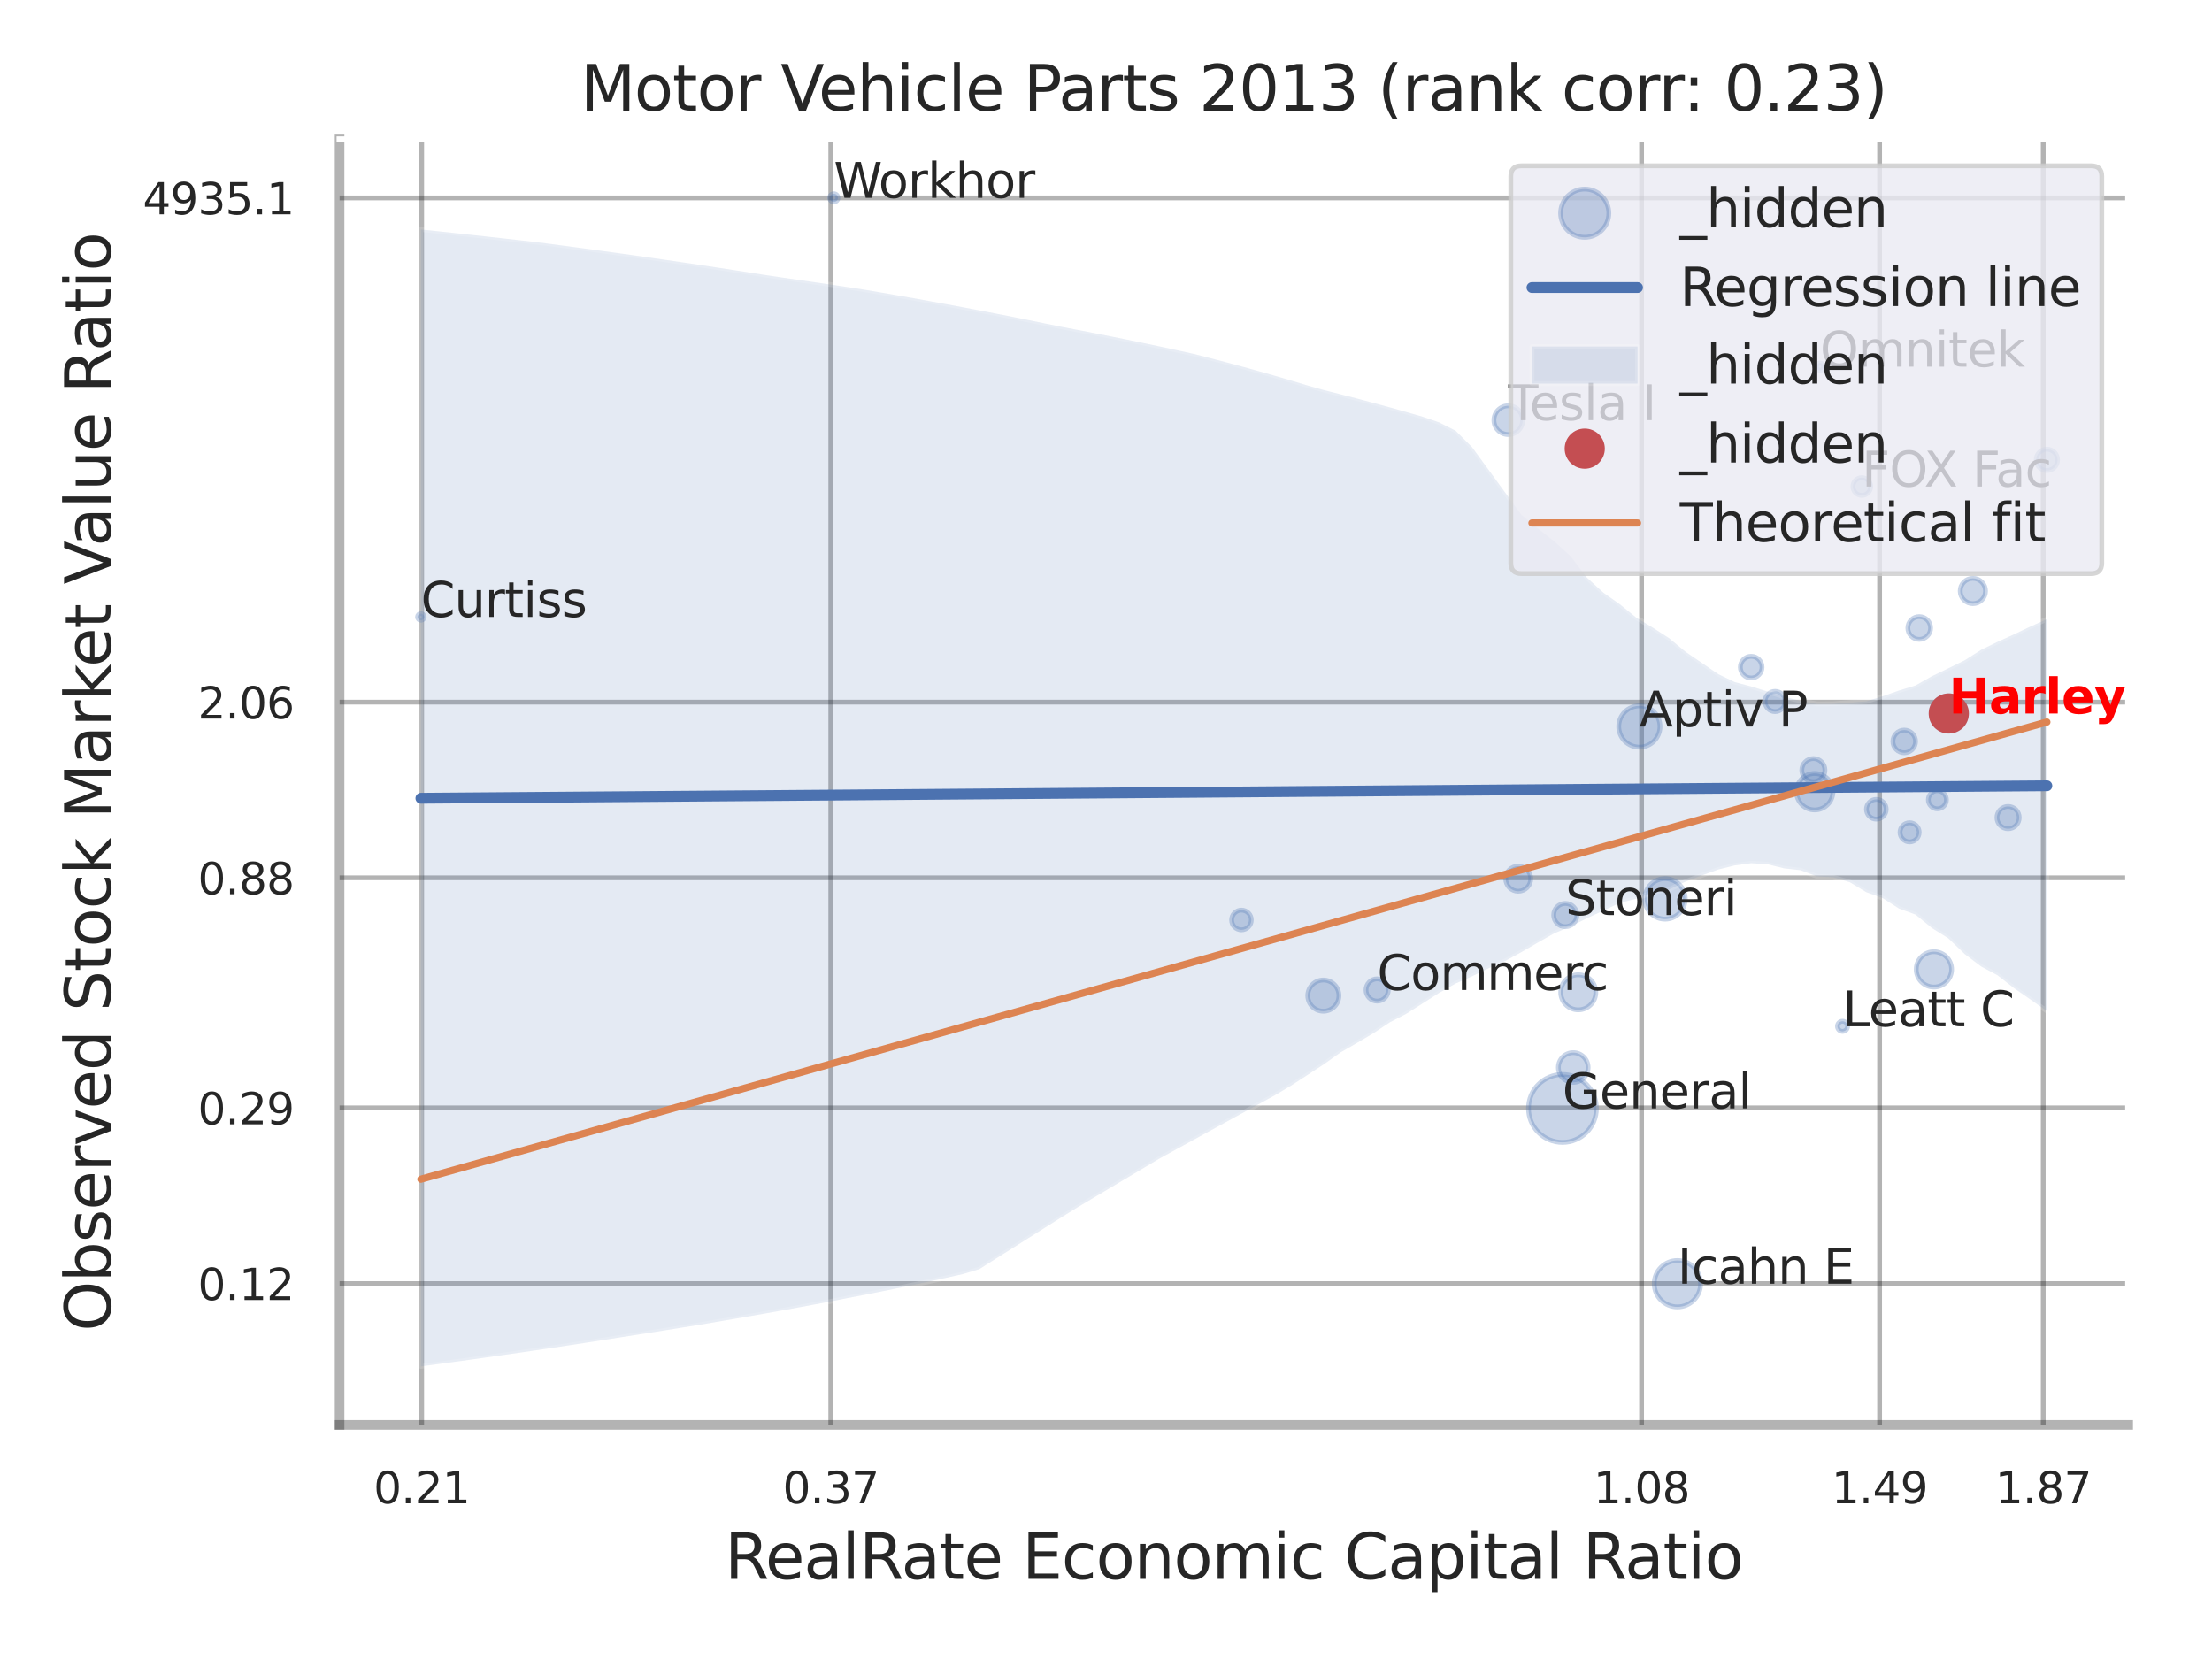 <?xml version="1.0" encoding="utf-8" standalone="no"?>
<!DOCTYPE svg PUBLIC "-//W3C//DTD SVG 1.1//EN"
  "http://www.w3.org/Graphics/SVG/1.1/DTD/svg11.dtd">
<svg xmlns:xlink="http://www.w3.org/1999/xlink" width="460.8pt" height="345.6pt" viewBox="0 0 460.8 345.6" xmlns="http://www.w3.org/2000/svg" version="1.1">
 <defs>
  <style type="text/css">*{stroke-linejoin: round; stroke-linecap: butt}</style>
 </defs>
 <g id="figure_1">
  <g id="patch_1">
   <path d="M 0 345.6 
L 460.8 345.6 
L 460.8 0 
L 0 0 
z
" style="fill: #ffffff"/>
  </g>
  <g id="axes_1">
   <g id="patch_2">
    <path d="M 70.74 296.82 
L 443.338 296.82 
L 443.338 29.04 
L 70.74 29.04 
z
" style="fill: #ffffff"/>
   </g>
   <g id="matplotlib.axis_1">
    <g id="xtick_1">
     <g id="line2d_1">
      <path d="M 87.842 296.82 
L 87.842 29.04 
" clip-path="url(#p95bebf6314)" style="fill: none; stroke: #000000; stroke-opacity: 0.3; stroke-linecap: round"/>
     </g>
     <g id="text_1">
      <!-- 0.21 -->
      <g style="fill: #262626" transform="translate(77.823 313.159) scale(0.09 -0.09)">
       <defs>
        <path id="DejaVuSans-30" d="M 2034 4250 
Q 1547 4250 1301 3770 
Q 1056 3291 1056 2328 
Q 1056 1369 1301 889 
Q 1547 409 2034 409 
Q 2525 409 2770 889 
Q 3016 1369 3016 2328 
Q 3016 3291 2770 3770 
Q 2525 4250 2034 4250 
z
M 2034 4750 
Q 2819 4750 3233 4129 
Q 3647 3509 3647 2328 
Q 3647 1150 3233 529 
Q 2819 -91 2034 -91 
Q 1250 -91 836 529 
Q 422 1150 422 2328 
Q 422 3509 836 4129 
Q 1250 4750 2034 4750 
z
" transform="scale(0.016)"/>
        <path id="DejaVuSans-2e" d="M 684 794 
L 1344 794 
L 1344 0 
L 684 0 
L 684 794 
z
" transform="scale(0.016)"/>
        <path id="DejaVuSans-32" d="M 1228 531 
L 3431 531 
L 3431 0 
L 469 0 
L 469 531 
Q 828 903 1448 1529 
Q 2069 2156 2228 2338 
Q 2531 2678 2651 2914 
Q 2772 3150 2772 3378 
Q 2772 3750 2511 3984 
Q 2250 4219 1831 4219 
Q 1534 4219 1204 4116 
Q 875 4013 500 3803 
L 500 4441 
Q 881 4594 1212 4672 
Q 1544 4750 1819 4750 
Q 2544 4750 2975 4387 
Q 3406 4025 3406 3419 
Q 3406 3131 3298 2873 
Q 3191 2616 2906 2266 
Q 2828 2175 2409 1742 
Q 1991 1309 1228 531 
z
" transform="scale(0.016)"/>
        <path id="DejaVuSans-31" d="M 794 531 
L 1825 531 
L 1825 4091 
L 703 3866 
L 703 4441 
L 1819 4666 
L 2450 4666 
L 2450 531 
L 3481 531 
L 3481 0 
L 794 0 
L 794 531 
z
" transform="scale(0.016)"/>
       </defs>
       <use xlink:href="#DejaVuSans-30"/>
       <use xlink:href="#DejaVuSans-2e" transform="translate(63.623 0)"/>
       <use xlink:href="#DejaVuSans-32" transform="translate(95.41 0)"/>
       <use xlink:href="#DejaVuSans-31" transform="translate(159.033 0)"/>
      </g>
     </g>
    </g>
    <g id="xtick_2">
     <g id="line2d_2">
      <path d="M 173.067 296.82 
L 173.067 29.04 
" clip-path="url(#p95bebf6314)" style="fill: none; stroke: #000000; stroke-opacity: 0.3; stroke-linecap: round"/>
     </g>
     <g id="text_2">
      <!-- 0.37 -->
      <g style="fill: #262626" transform="translate(163.048 313.159) scale(0.09 -0.09)">
       <defs>
        <path id="DejaVuSans-33" d="M 2597 2516 
Q 3050 2419 3304 2112 
Q 3559 1806 3559 1356 
Q 3559 666 3084 287 
Q 2609 -91 1734 -91 
Q 1441 -91 1130 -33 
Q 819 25 488 141 
L 488 750 
Q 750 597 1062 519 
Q 1375 441 1716 441 
Q 2309 441 2620 675 
Q 2931 909 2931 1356 
Q 2931 1769 2642 2001 
Q 2353 2234 1838 2234 
L 1294 2234 
L 1294 2753 
L 1863 2753 
Q 2328 2753 2575 2939 
Q 2822 3125 2822 3475 
Q 2822 3834 2567 4026 
Q 2313 4219 1838 4219 
Q 1578 4219 1281 4162 
Q 984 4106 628 3988 
L 628 4550 
Q 988 4650 1302 4700 
Q 1616 4750 1894 4750 
Q 2613 4750 3031 4423 
Q 3450 4097 3450 3541 
Q 3450 3153 3228 2886 
Q 3006 2619 2597 2516 
z
" transform="scale(0.016)"/>
        <path id="DejaVuSans-37" d="M 525 4666 
L 3525 4666 
L 3525 4397 
L 1831 0 
L 1172 0 
L 2766 4134 
L 525 4134 
L 525 4666 
z
" transform="scale(0.016)"/>
       </defs>
       <use xlink:href="#DejaVuSans-30"/>
       <use xlink:href="#DejaVuSans-2e" transform="translate(63.623 0)"/>
       <use xlink:href="#DejaVuSans-33" transform="translate(95.41 0)"/>
       <use xlink:href="#DejaVuSans-37" transform="translate(159.033 0)"/>
      </g>
     </g>
    </g>
    <g id="xtick_3">
     <g id="line2d_3">
      <path d="M 341.968 296.82 
L 341.968 29.04 
" clip-path="url(#p95bebf6314)" style="fill: none; stroke: #000000; stroke-opacity: 0.3; stroke-linecap: round"/>
     </g>
     <g id="text_3">
      <!-- 1.08 -->
      <g style="fill: #262626" transform="translate(331.949 313.159) scale(0.09 -0.09)">
       <defs>
        <path id="DejaVuSans-38" d="M 2034 2216 
Q 1584 2216 1326 1975 
Q 1069 1734 1069 1313 
Q 1069 891 1326 650 
Q 1584 409 2034 409 
Q 2484 409 2743 651 
Q 3003 894 3003 1313 
Q 3003 1734 2745 1975 
Q 2488 2216 2034 2216 
z
M 1403 2484 
Q 997 2584 770 2862 
Q 544 3141 544 3541 
Q 544 4100 942 4425 
Q 1341 4750 2034 4750 
Q 2731 4750 3128 4425 
Q 3525 4100 3525 3541 
Q 3525 3141 3298 2862 
Q 3072 2584 2669 2484 
Q 3125 2378 3379 2068 
Q 3634 1759 3634 1313 
Q 3634 634 3220 271 
Q 2806 -91 2034 -91 
Q 1263 -91 848 271 
Q 434 634 434 1313 
Q 434 1759 690 2068 
Q 947 2378 1403 2484 
z
M 1172 3481 
Q 1172 3119 1398 2916 
Q 1625 2713 2034 2713 
Q 2441 2713 2670 2916 
Q 2900 3119 2900 3481 
Q 2900 3844 2670 4047 
Q 2441 4250 2034 4250 
Q 1625 4250 1398 4047 
Q 1172 3844 1172 3481 
z
" transform="scale(0.016)"/>
       </defs>
       <use xlink:href="#DejaVuSans-31"/>
       <use xlink:href="#DejaVuSans-2e" transform="translate(63.623 0)"/>
       <use xlink:href="#DejaVuSans-30" transform="translate(95.41 0)"/>
       <use xlink:href="#DejaVuSans-38" transform="translate(159.033 0)"/>
      </g>
     </g>
    </g>
    <g id="xtick_4">
     <g id="line2d_4">
      <path d="M 391.554 296.82 
L 391.554 29.04 
" clip-path="url(#p95bebf6314)" style="fill: none; stroke: #000000; stroke-opacity: 0.3; stroke-linecap: round"/>
     </g>
     <g id="text_4">
      <!-- 1.49 -->
      <g style="fill: #262626" transform="translate(381.534 313.159) scale(0.09 -0.09)">
       <defs>
        <path id="DejaVuSans-34" d="M 2419 4116 
L 825 1625 
L 2419 1625 
L 2419 4116 
z
M 2253 4666 
L 3047 4666 
L 3047 1625 
L 3713 1625 
L 3713 1100 
L 3047 1100 
L 3047 0 
L 2419 0 
L 2419 1100 
L 313 1100 
L 313 1709 
L 2253 4666 
z
" transform="scale(0.016)"/>
        <path id="DejaVuSans-39" d="M 703 97 
L 703 672 
Q 941 559 1184 500 
Q 1428 441 1663 441 
Q 2288 441 2617 861 
Q 2947 1281 2994 2138 
Q 2813 1869 2534 1725 
Q 2256 1581 1919 1581 
Q 1219 1581 811 2004 
Q 403 2428 403 3163 
Q 403 3881 828 4315 
Q 1253 4750 1959 4750 
Q 2769 4750 3195 4129 
Q 3622 3509 3622 2328 
Q 3622 1225 3098 567 
Q 2575 -91 1691 -91 
Q 1453 -91 1209 -44 
Q 966 3 703 97 
z
M 1959 2075 
Q 2384 2075 2632 2365 
Q 2881 2656 2881 3163 
Q 2881 3666 2632 3958 
Q 2384 4250 1959 4250 
Q 1534 4250 1286 3958 
Q 1038 3666 1038 3163 
Q 1038 2656 1286 2365 
Q 1534 2075 1959 2075 
z
" transform="scale(0.016)"/>
       </defs>
       <use xlink:href="#DejaVuSans-31"/>
       <use xlink:href="#DejaVuSans-2e" transform="translate(63.623 0)"/>
       <use xlink:href="#DejaVuSans-34" transform="translate(95.41 0)"/>
       <use xlink:href="#DejaVuSans-39" transform="translate(159.033 0)"/>
      </g>
     </g>
    </g>
    <g id="xtick_5">
     <g id="line2d_5">
      <path d="M 425.644 296.82 
L 425.644 29.04 
" clip-path="url(#p95bebf6314)" style="fill: none; stroke: #000000; stroke-opacity: 0.3; stroke-linecap: round"/>
     </g>
     <g id="text_5">
      <!-- 1.87 -->
      <g style="fill: #262626" transform="translate(415.624 313.159) scale(0.09 -0.09)">
       <use xlink:href="#DejaVuSans-31"/>
       <use xlink:href="#DejaVuSans-2e" transform="translate(63.623 0)"/>
       <use xlink:href="#DejaVuSans-38" transform="translate(95.41 0)"/>
       <use xlink:href="#DejaVuSans-37" transform="translate(159.033 0)"/>
      </g>
     </g>
    </g>
    <g id="xtick_6"/>
    <g id="xtick_7"/>
    <g id="xtick_8"/>
    <g id="text_6">
     <!-- RealRate Economic Capital Ratio -->
     <g style="fill: #262626" transform="translate(150.985 328.908) scale(0.13 -0.13)">
      <defs>
       <path id="DejaVuSans-52" d="M 2841 2188 
Q 3044 2119 3236 1894 
Q 3428 1669 3622 1275 
L 4263 0 
L 3584 0 
L 2988 1197 
Q 2756 1666 2539 1819 
Q 2322 1972 1947 1972 
L 1259 1972 
L 1259 0 
L 628 0 
L 628 4666 
L 2053 4666 
Q 2853 4666 3247 4331 
Q 3641 3997 3641 3322 
Q 3641 2881 3436 2590 
Q 3231 2300 2841 2188 
z
M 1259 4147 
L 1259 2491 
L 2053 2491 
Q 2509 2491 2742 2702 
Q 2975 2913 2975 3322 
Q 2975 3731 2742 3939 
Q 2509 4147 2053 4147 
L 1259 4147 
z
" transform="scale(0.016)"/>
       <path id="DejaVuSans-65" d="M 3597 1894 
L 3597 1613 
L 953 1613 
Q 991 1019 1311 708 
Q 1631 397 2203 397 
Q 2534 397 2845 478 
Q 3156 559 3463 722 
L 3463 178 
Q 3153 47 2828 -22 
Q 2503 -91 2169 -91 
Q 1331 -91 842 396 
Q 353 884 353 1716 
Q 353 2575 817 3079 
Q 1281 3584 2069 3584 
Q 2775 3584 3186 3129 
Q 3597 2675 3597 1894 
z
M 3022 2063 
Q 3016 2534 2758 2815 
Q 2500 3097 2075 3097 
Q 1594 3097 1305 2825 
Q 1016 2553 972 2059 
L 3022 2063 
z
" transform="scale(0.016)"/>
       <path id="DejaVuSans-61" d="M 2194 1759 
Q 1497 1759 1228 1600 
Q 959 1441 959 1056 
Q 959 750 1161 570 
Q 1363 391 1709 391 
Q 2188 391 2477 730 
Q 2766 1069 2766 1631 
L 2766 1759 
L 2194 1759 
z
M 3341 1997 
L 3341 0 
L 2766 0 
L 2766 531 
Q 2569 213 2275 61 
Q 1981 -91 1556 -91 
Q 1019 -91 701 211 
Q 384 513 384 1019 
Q 384 1609 779 1909 
Q 1175 2209 1959 2209 
L 2766 2209 
L 2766 2266 
Q 2766 2663 2505 2880 
Q 2244 3097 1772 3097 
Q 1472 3097 1187 3025 
Q 903 2953 641 2809 
L 641 3341 
Q 956 3463 1253 3523 
Q 1550 3584 1831 3584 
Q 2591 3584 2966 3190 
Q 3341 2797 3341 1997 
z
" transform="scale(0.016)"/>
       <path id="DejaVuSans-6c" d="M 603 4863 
L 1178 4863 
L 1178 0 
L 603 0 
L 603 4863 
z
" transform="scale(0.016)"/>
       <path id="DejaVuSans-74" d="M 1172 4494 
L 1172 3500 
L 2356 3500 
L 2356 3053 
L 1172 3053 
L 1172 1153 
Q 1172 725 1289 603 
Q 1406 481 1766 481 
L 2356 481 
L 2356 0 
L 1766 0 
Q 1100 0 847 248 
Q 594 497 594 1153 
L 594 3053 
L 172 3053 
L 172 3500 
L 594 3500 
L 594 4494 
L 1172 4494 
z
" transform="scale(0.016)"/>
       <path id="DejaVuSans-20" transform="scale(0.016)"/>
       <path id="DejaVuSans-45" d="M 628 4666 
L 3578 4666 
L 3578 4134 
L 1259 4134 
L 1259 2753 
L 3481 2753 
L 3481 2222 
L 1259 2222 
L 1259 531 
L 3634 531 
L 3634 0 
L 628 0 
L 628 4666 
z
" transform="scale(0.016)"/>
       <path id="DejaVuSans-63" d="M 3122 3366 
L 3122 2828 
Q 2878 2963 2633 3030 
Q 2388 3097 2138 3097 
Q 1578 3097 1268 2742 
Q 959 2388 959 1747 
Q 959 1106 1268 751 
Q 1578 397 2138 397 
Q 2388 397 2633 464 
Q 2878 531 3122 666 
L 3122 134 
Q 2881 22 2623 -34 
Q 2366 -91 2075 -91 
Q 1284 -91 818 406 
Q 353 903 353 1747 
Q 353 2603 823 3093 
Q 1294 3584 2113 3584 
Q 2378 3584 2631 3529 
Q 2884 3475 3122 3366 
z
" transform="scale(0.016)"/>
       <path id="DejaVuSans-6f" d="M 1959 3097 
Q 1497 3097 1228 2736 
Q 959 2375 959 1747 
Q 959 1119 1226 758 
Q 1494 397 1959 397 
Q 2419 397 2687 759 
Q 2956 1122 2956 1747 
Q 2956 2369 2687 2733 
Q 2419 3097 1959 3097 
z
M 1959 3584 
Q 2709 3584 3137 3096 
Q 3566 2609 3566 1747 
Q 3566 888 3137 398 
Q 2709 -91 1959 -91 
Q 1206 -91 779 398 
Q 353 888 353 1747 
Q 353 2609 779 3096 
Q 1206 3584 1959 3584 
z
" transform="scale(0.016)"/>
       <path id="DejaVuSans-6e" d="M 3513 2113 
L 3513 0 
L 2938 0 
L 2938 2094 
Q 2938 2591 2744 2837 
Q 2550 3084 2163 3084 
Q 1697 3084 1428 2787 
Q 1159 2491 1159 1978 
L 1159 0 
L 581 0 
L 581 3500 
L 1159 3500 
L 1159 2956 
Q 1366 3272 1645 3428 
Q 1925 3584 2291 3584 
Q 2894 3584 3203 3211 
Q 3513 2838 3513 2113 
z
" transform="scale(0.016)"/>
       <path id="DejaVuSans-6d" d="M 3328 2828 
Q 3544 3216 3844 3400 
Q 4144 3584 4550 3584 
Q 5097 3584 5394 3201 
Q 5691 2819 5691 2113 
L 5691 0 
L 5113 0 
L 5113 2094 
Q 5113 2597 4934 2840 
Q 4756 3084 4391 3084 
Q 3944 3084 3684 2787 
Q 3425 2491 3425 1978 
L 3425 0 
L 2847 0 
L 2847 2094 
Q 2847 2600 2669 2842 
Q 2491 3084 2119 3084 
Q 1678 3084 1418 2786 
Q 1159 2488 1159 1978 
L 1159 0 
L 581 0 
L 581 3500 
L 1159 3500 
L 1159 2956 
Q 1356 3278 1631 3431 
Q 1906 3584 2284 3584 
Q 2666 3584 2933 3390 
Q 3200 3197 3328 2828 
z
" transform="scale(0.016)"/>
       <path id="DejaVuSans-69" d="M 603 3500 
L 1178 3500 
L 1178 0 
L 603 0 
L 603 3500 
z
M 603 4863 
L 1178 4863 
L 1178 4134 
L 603 4134 
L 603 4863 
z
" transform="scale(0.016)"/>
       <path id="DejaVuSans-43" d="M 4122 4306 
L 4122 3641 
Q 3803 3938 3442 4084 
Q 3081 4231 2675 4231 
Q 1875 4231 1450 3742 
Q 1025 3253 1025 2328 
Q 1025 1406 1450 917 
Q 1875 428 2675 428 
Q 3081 428 3442 575 
Q 3803 722 4122 1019 
L 4122 359 
Q 3791 134 3420 21 
Q 3050 -91 2638 -91 
Q 1578 -91 968 557 
Q 359 1206 359 2328 
Q 359 3453 968 4101 
Q 1578 4750 2638 4750 
Q 3056 4750 3426 4639 
Q 3797 4528 4122 4306 
z
" transform="scale(0.016)"/>
       <path id="DejaVuSans-70" d="M 1159 525 
L 1159 -1331 
L 581 -1331 
L 581 3500 
L 1159 3500 
L 1159 2969 
Q 1341 3281 1617 3432 
Q 1894 3584 2278 3584 
Q 2916 3584 3314 3078 
Q 3713 2572 3713 1747 
Q 3713 922 3314 415 
Q 2916 -91 2278 -91 
Q 1894 -91 1617 61 
Q 1341 213 1159 525 
z
M 3116 1747 
Q 3116 2381 2855 2742 
Q 2594 3103 2138 3103 
Q 1681 3103 1420 2742 
Q 1159 2381 1159 1747 
Q 1159 1113 1420 752 
Q 1681 391 2138 391 
Q 2594 391 2855 752 
Q 3116 1113 3116 1747 
z
" transform="scale(0.016)"/>
      </defs>
      <use xlink:href="#DejaVuSans-52"/>
      <use xlink:href="#DejaVuSans-65" transform="translate(64.982 0)"/>
      <use xlink:href="#DejaVuSans-61" transform="translate(126.506 0)"/>
      <use xlink:href="#DejaVuSans-6c" transform="translate(187.785 0)"/>
      <use xlink:href="#DejaVuSans-52" transform="translate(215.568 0)"/>
      <use xlink:href="#DejaVuSans-61" transform="translate(282.801 0)"/>
      <use xlink:href="#DejaVuSans-74" transform="translate(344.08 0)"/>
      <use xlink:href="#DejaVuSans-65" transform="translate(383.289 0)"/>
      <use xlink:href="#DejaVuSans-20" transform="translate(444.812 0)"/>
      <use xlink:href="#DejaVuSans-45" transform="translate(476.6 0)"/>
      <use xlink:href="#DejaVuSans-63" transform="translate(539.783 0)"/>
      <use xlink:href="#DejaVuSans-6f" transform="translate(594.764 0)"/>
      <use xlink:href="#DejaVuSans-6e" transform="translate(655.945 0)"/>
      <use xlink:href="#DejaVuSans-6f" transform="translate(719.324 0)"/>
      <use xlink:href="#DejaVuSans-6d" transform="translate(780.506 0)"/>
      <use xlink:href="#DejaVuSans-69" transform="translate(877.918 0)"/>
      <use xlink:href="#DejaVuSans-63" transform="translate(905.701 0)"/>
      <use xlink:href="#DejaVuSans-20" transform="translate(960.682 0)"/>
      <use xlink:href="#DejaVuSans-43" transform="translate(992.469 0)"/>
      <use xlink:href="#DejaVuSans-61" transform="translate(1062.293 0)"/>
      <use xlink:href="#DejaVuSans-70" transform="translate(1123.572 0)"/>
      <use xlink:href="#DejaVuSans-69" transform="translate(1187.049 0)"/>
      <use xlink:href="#DejaVuSans-74" transform="translate(1214.832 0)"/>
      <use xlink:href="#DejaVuSans-61" transform="translate(1254.041 0)"/>
      <use xlink:href="#DejaVuSans-6c" transform="translate(1315.32 0)"/>
      <use xlink:href="#DejaVuSans-20" transform="translate(1343.104 0)"/>
      <use xlink:href="#DejaVuSans-52" transform="translate(1374.891 0)"/>
      <use xlink:href="#DejaVuSans-61" transform="translate(1442.123 0)"/>
      <use xlink:href="#DejaVuSans-74" transform="translate(1503.402 0)"/>
      <use xlink:href="#DejaVuSans-69" transform="translate(1542.611 0)"/>
      <use xlink:href="#DejaVuSans-6f" transform="translate(1570.395 0)"/>
     </g>
    </g>
   </g>
   <g id="matplotlib.axis_2">
    <g id="ytick_1">
     <g id="line2d_6">
      <path d="M 70.74 267.394 
L 443.338 267.394 
" clip-path="url(#p95bebf6314)" style="fill: none; stroke: #000000; stroke-opacity: 0.3; stroke-linecap: round"/>
     </g>
     <g id="text_7">
      <!-- 0.12 -->
      <g style="fill: #262626" transform="translate(41.201 270.813) scale(0.09 -0.09)">
       <use xlink:href="#DejaVuSans-30"/>
       <use xlink:href="#DejaVuSans-2e" transform="translate(63.623 0)"/>
       <use xlink:href="#DejaVuSans-31" transform="translate(95.41 0)"/>
       <use xlink:href="#DejaVuSans-32" transform="translate(159.033 0)"/>
      </g>
     </g>
    </g>
    <g id="ytick_2">
     <g id="line2d_7">
      <path d="M 70.74 230.791 
L 443.338 230.791 
" clip-path="url(#p95bebf6314)" style="fill: none; stroke: #000000; stroke-opacity: 0.3; stroke-linecap: round"/>
     </g>
     <g id="text_8">
      <!-- 0.29 -->
      <g style="fill: #262626" transform="translate(41.201 234.21) scale(0.09 -0.09)">
       <use xlink:href="#DejaVuSans-30"/>
       <use xlink:href="#DejaVuSans-2e" transform="translate(63.623 0)"/>
       <use xlink:href="#DejaVuSans-32" transform="translate(95.41 0)"/>
       <use xlink:href="#DejaVuSans-39" transform="translate(159.033 0)"/>
      </g>
     </g>
    </g>
    <g id="ytick_3">
     <g id="line2d_8">
      <path d="M 70.74 182.868 
L 443.338 182.868 
" clip-path="url(#p95bebf6314)" style="fill: none; stroke: #000000; stroke-opacity: 0.3; stroke-linecap: round"/>
     </g>
     <g id="text_9">
      <!-- 0.88 -->
      <g style="fill: #262626" transform="translate(41.201 186.287) scale(0.09 -0.09)">
       <use xlink:href="#DejaVuSans-30"/>
       <use xlink:href="#DejaVuSans-2e" transform="translate(63.623 0)"/>
       <use xlink:href="#DejaVuSans-38" transform="translate(95.41 0)"/>
       <use xlink:href="#DejaVuSans-38" transform="translate(159.033 0)"/>
      </g>
     </g>
    </g>
    <g id="ytick_4">
     <g id="line2d_9">
      <path d="M 70.74 146.272 
L 443.338 146.272 
" clip-path="url(#p95bebf6314)" style="fill: none; stroke: #000000; stroke-opacity: 0.3; stroke-linecap: round"/>
     </g>
     <g id="text_10">
      <!-- 2.06 -->
      <g style="fill: #262626" transform="translate(41.201 149.691) scale(0.09 -0.09)">
       <defs>
        <path id="DejaVuSans-36" d="M 2113 2584 
Q 1688 2584 1439 2293 
Q 1191 2003 1191 1497 
Q 1191 994 1439 701 
Q 1688 409 2113 409 
Q 2538 409 2786 701 
Q 3034 994 3034 1497 
Q 3034 2003 2786 2293 
Q 2538 2584 2113 2584 
z
M 3366 4563 
L 3366 3988 
Q 3128 4100 2886 4159 
Q 2644 4219 2406 4219 
Q 1781 4219 1451 3797 
Q 1122 3375 1075 2522 
Q 1259 2794 1537 2939 
Q 1816 3084 2150 3084 
Q 2853 3084 3261 2657 
Q 3669 2231 3669 1497 
Q 3669 778 3244 343 
Q 2819 -91 2113 -91 
Q 1303 -91 875 529 
Q 447 1150 447 2328 
Q 447 3434 972 4092 
Q 1497 4750 2381 4750 
Q 2619 4750 2861 4703 
Q 3103 4656 3366 4563 
z
" transform="scale(0.016)"/>
       </defs>
       <use xlink:href="#DejaVuSans-32"/>
       <use xlink:href="#DejaVuSans-2e" transform="translate(63.623 0)"/>
       <use xlink:href="#DejaVuSans-30" transform="translate(95.41 0)"/>
       <use xlink:href="#DejaVuSans-36" transform="translate(159.033 0)"/>
      </g>
     </g>
    </g>
    <g id="ytick_5">
     <g id="line2d_10">
      <path d="M 70.74 41.228 
L 443.338 41.228 
" clip-path="url(#p95bebf6314)" style="fill: none; stroke: #000000; stroke-opacity: 0.3; stroke-linecap: round"/>
     </g>
     <g id="text_11">
      <!-- 4935.1 -->
      <g style="fill: #262626" transform="translate(29.748 44.648) scale(0.09 -0.09)">
       <defs>
        <path id="DejaVuSans-35" d="M 691 4666 
L 3169 4666 
L 3169 4134 
L 1269 4134 
L 1269 2991 
Q 1406 3038 1543 3061 
Q 1681 3084 1819 3084 
Q 2600 3084 3056 2656 
Q 3513 2228 3513 1497 
Q 3513 744 3044 326 
Q 2575 -91 1722 -91 
Q 1428 -91 1123 -41 
Q 819 9 494 109 
L 494 744 
Q 775 591 1075 516 
Q 1375 441 1709 441 
Q 2250 441 2565 725 
Q 2881 1009 2881 1497 
Q 2881 1984 2565 2268 
Q 2250 2553 1709 2553 
Q 1456 2553 1204 2497 
Q 953 2441 691 2322 
L 691 4666 
z
" transform="scale(0.016)"/>
       </defs>
       <use xlink:href="#DejaVuSans-34"/>
       <use xlink:href="#DejaVuSans-39" transform="translate(63.623 0)"/>
       <use xlink:href="#DejaVuSans-33" transform="translate(127.246 0)"/>
       <use xlink:href="#DejaVuSans-35" transform="translate(190.869 0)"/>
       <use xlink:href="#DejaVuSans-2e" transform="translate(254.492 0)"/>
       <use xlink:href="#DejaVuSans-31" transform="translate(286.279 0)"/>
      </g>
     </g>
    </g>
    <g id="ytick_6"/>
    <g id="ytick_7"/>
    <g id="ytick_8"/>
    <g id="ytick_9"/>
    <g id="text_12">
     <!-- Observed Stock Market Value Ratio -->
     <g style="fill: #262626" transform="translate(23.045 277.332) rotate(-90) scale(0.13 -0.13)">
      <defs>
       <path id="DejaVuSans-4f" d="M 2522 4238 
Q 1834 4238 1429 3725 
Q 1025 3213 1025 2328 
Q 1025 1447 1429 934 
Q 1834 422 2522 422 
Q 3209 422 3611 934 
Q 4013 1447 4013 2328 
Q 4013 3213 3611 3725 
Q 3209 4238 2522 4238 
z
M 2522 4750 
Q 3503 4750 4090 4092 
Q 4678 3434 4678 2328 
Q 4678 1225 4090 567 
Q 3503 -91 2522 -91 
Q 1538 -91 948 565 
Q 359 1222 359 2328 
Q 359 3434 948 4092 
Q 1538 4750 2522 4750 
z
" transform="scale(0.016)"/>
       <path id="DejaVuSans-62" d="M 3116 1747 
Q 3116 2381 2855 2742 
Q 2594 3103 2138 3103 
Q 1681 3103 1420 2742 
Q 1159 2381 1159 1747 
Q 1159 1113 1420 752 
Q 1681 391 2138 391 
Q 2594 391 2855 752 
Q 3116 1113 3116 1747 
z
M 1159 2969 
Q 1341 3281 1617 3432 
Q 1894 3584 2278 3584 
Q 2916 3584 3314 3078 
Q 3713 2572 3713 1747 
Q 3713 922 3314 415 
Q 2916 -91 2278 -91 
Q 1894 -91 1617 61 
Q 1341 213 1159 525 
L 1159 0 
L 581 0 
L 581 4863 
L 1159 4863 
L 1159 2969 
z
" transform="scale(0.016)"/>
       <path id="DejaVuSans-73" d="M 2834 3397 
L 2834 2853 
Q 2591 2978 2328 3040 
Q 2066 3103 1784 3103 
Q 1356 3103 1142 2972 
Q 928 2841 928 2578 
Q 928 2378 1081 2264 
Q 1234 2150 1697 2047 
L 1894 2003 
Q 2506 1872 2764 1633 
Q 3022 1394 3022 966 
Q 3022 478 2636 193 
Q 2250 -91 1575 -91 
Q 1294 -91 989 -36 
Q 684 19 347 128 
L 347 722 
Q 666 556 975 473 
Q 1284 391 1588 391 
Q 1994 391 2212 530 
Q 2431 669 2431 922 
Q 2431 1156 2273 1281 
Q 2116 1406 1581 1522 
L 1381 1569 
Q 847 1681 609 1914 
Q 372 2147 372 2553 
Q 372 3047 722 3315 
Q 1072 3584 1716 3584 
Q 2034 3584 2315 3537 
Q 2597 3491 2834 3397 
z
" transform="scale(0.016)"/>
       <path id="DejaVuSans-72" d="M 2631 2963 
Q 2534 3019 2420 3045 
Q 2306 3072 2169 3072 
Q 1681 3072 1420 2755 
Q 1159 2438 1159 1844 
L 1159 0 
L 581 0 
L 581 3500 
L 1159 3500 
L 1159 2956 
Q 1341 3275 1631 3429 
Q 1922 3584 2338 3584 
Q 2397 3584 2469 3576 
Q 2541 3569 2628 3553 
L 2631 2963 
z
" transform="scale(0.016)"/>
       <path id="DejaVuSans-76" d="M 191 3500 
L 800 3500 
L 1894 563 
L 2988 3500 
L 3597 3500 
L 2284 0 
L 1503 0 
L 191 3500 
z
" transform="scale(0.016)"/>
       <path id="DejaVuSans-64" d="M 2906 2969 
L 2906 4863 
L 3481 4863 
L 3481 0 
L 2906 0 
L 2906 525 
Q 2725 213 2448 61 
Q 2172 -91 1784 -91 
Q 1150 -91 751 415 
Q 353 922 353 1747 
Q 353 2572 751 3078 
Q 1150 3584 1784 3584 
Q 2172 3584 2448 3432 
Q 2725 3281 2906 2969 
z
M 947 1747 
Q 947 1113 1208 752 
Q 1469 391 1925 391 
Q 2381 391 2643 752 
Q 2906 1113 2906 1747 
Q 2906 2381 2643 2742 
Q 2381 3103 1925 3103 
Q 1469 3103 1208 2742 
Q 947 2381 947 1747 
z
" transform="scale(0.016)"/>
       <path id="DejaVuSans-53" d="M 3425 4513 
L 3425 3897 
Q 3066 4069 2747 4153 
Q 2428 4238 2131 4238 
Q 1616 4238 1336 4038 
Q 1056 3838 1056 3469 
Q 1056 3159 1242 3001 
Q 1428 2844 1947 2747 
L 2328 2669 
Q 3034 2534 3370 2195 
Q 3706 1856 3706 1288 
Q 3706 609 3251 259 
Q 2797 -91 1919 -91 
Q 1588 -91 1214 -16 
Q 841 59 441 206 
L 441 856 
Q 825 641 1194 531 
Q 1563 422 1919 422 
Q 2459 422 2753 634 
Q 3047 847 3047 1241 
Q 3047 1584 2836 1778 
Q 2625 1972 2144 2069 
L 1759 2144 
Q 1053 2284 737 2584 
Q 422 2884 422 3419 
Q 422 4038 858 4394 
Q 1294 4750 2059 4750 
Q 2388 4750 2728 4690 
Q 3069 4631 3425 4513 
z
" transform="scale(0.016)"/>
       <path id="DejaVuSans-6b" d="M 581 4863 
L 1159 4863 
L 1159 1991 
L 2875 3500 
L 3609 3500 
L 1753 1863 
L 3688 0 
L 2938 0 
L 1159 1709 
L 1159 0 
L 581 0 
L 581 4863 
z
" transform="scale(0.016)"/>
       <path id="DejaVuSans-4d" d="M 628 4666 
L 1569 4666 
L 2759 1491 
L 3956 4666 
L 4897 4666 
L 4897 0 
L 4281 0 
L 4281 4097 
L 3078 897 
L 2444 897 
L 1241 4097 
L 1241 0 
L 628 0 
L 628 4666 
z
" transform="scale(0.016)"/>
       <path id="DejaVuSans-56" d="M 1831 0 
L 50 4666 
L 709 4666 
L 2188 738 
L 3669 4666 
L 4325 4666 
L 2547 0 
L 1831 0 
z
" transform="scale(0.016)"/>
       <path id="DejaVuSans-75" d="M 544 1381 
L 544 3500 
L 1119 3500 
L 1119 1403 
Q 1119 906 1312 657 
Q 1506 409 1894 409 
Q 2359 409 2629 706 
Q 2900 1003 2900 1516 
L 2900 3500 
L 3475 3500 
L 3475 0 
L 2900 0 
L 2900 538 
Q 2691 219 2414 64 
Q 2138 -91 1772 -91 
Q 1169 -91 856 284 
Q 544 659 544 1381 
z
M 1991 3584 
L 1991 3584 
z
" transform="scale(0.016)"/>
      </defs>
      <use xlink:href="#DejaVuSans-4f"/>
      <use xlink:href="#DejaVuSans-62" transform="translate(78.711 0)"/>
      <use xlink:href="#DejaVuSans-73" transform="translate(142.188 0)"/>
      <use xlink:href="#DejaVuSans-65" transform="translate(194.287 0)"/>
      <use xlink:href="#DejaVuSans-72" transform="translate(255.811 0)"/>
      <use xlink:href="#DejaVuSans-76" transform="translate(296.924 0)"/>
      <use xlink:href="#DejaVuSans-65" transform="translate(356.104 0)"/>
      <use xlink:href="#DejaVuSans-64" transform="translate(417.627 0)"/>
      <use xlink:href="#DejaVuSans-20" transform="translate(481.104 0)"/>
      <use xlink:href="#DejaVuSans-53" transform="translate(512.891 0)"/>
      <use xlink:href="#DejaVuSans-74" transform="translate(576.367 0)"/>
      <use xlink:href="#DejaVuSans-6f" transform="translate(615.576 0)"/>
      <use xlink:href="#DejaVuSans-63" transform="translate(676.758 0)"/>
      <use xlink:href="#DejaVuSans-6b" transform="translate(731.738 0)"/>
      <use xlink:href="#DejaVuSans-20" transform="translate(789.648 0)"/>
      <use xlink:href="#DejaVuSans-4d" transform="translate(821.436 0)"/>
      <use xlink:href="#DejaVuSans-61" transform="translate(907.715 0)"/>
      <use xlink:href="#DejaVuSans-72" transform="translate(968.994 0)"/>
      <use xlink:href="#DejaVuSans-6b" transform="translate(1010.107 0)"/>
      <use xlink:href="#DejaVuSans-65" transform="translate(1064.393 0)"/>
      <use xlink:href="#DejaVuSans-74" transform="translate(1125.916 0)"/>
      <use xlink:href="#DejaVuSans-20" transform="translate(1165.125 0)"/>
      <use xlink:href="#DejaVuSans-56" transform="translate(1196.912 0)"/>
      <use xlink:href="#DejaVuSans-61" transform="translate(1257.57 0)"/>
      <use xlink:href="#DejaVuSans-6c" transform="translate(1318.85 0)"/>
      <use xlink:href="#DejaVuSans-75" transform="translate(1346.633 0)"/>
      <use xlink:href="#DejaVuSans-65" transform="translate(1410.012 0)"/>
      <use xlink:href="#DejaVuSans-20" transform="translate(1471.535 0)"/>
      <use xlink:href="#DejaVuSans-52" transform="translate(1503.322 0)"/>
      <use xlink:href="#DejaVuSans-61" transform="translate(1570.555 0)"/>
      <use xlink:href="#DejaVuSans-74" transform="translate(1631.834 0)"/>
      <use xlink:href="#DejaVuSans-69" transform="translate(1671.043 0)"/>
      <use xlink:href="#DejaVuSans-6f" transform="translate(1698.826 0)"/>
     </g>
    </g>
   </g>
   <g id="PathCollection_1">
    <path d="M 328.781 210.368 
C 329.75 210.368 330.68 209.983 331.365 209.298 
C 332.05 208.613 332.435 207.684 332.435 206.715 
C 332.435 205.746 332.05 204.817 331.365 204.132 
C 330.68 203.447 329.75 203.062 328.781 203.062 
C 327.813 203.062 326.883 203.447 326.198 204.132 
C 325.513 204.817 325.128 205.746 325.128 206.715 
C 325.128 207.684 325.513 208.613 326.198 209.298 
C 326.883 209.983 327.813 210.368 328.781 210.368 
z
" clip-path="url(#p95bebf6314)" style="fill: #4c72b0; fill-opacity: 0.3; stroke: #4c72b0; stroke-opacity: 0.3"/>
    <path d="M 316.274 185.665 
C 316.967 185.665 317.632 185.39 318.122 184.899 
C 318.612 184.409 318.888 183.744 318.888 183.051 
C 318.888 182.358 318.612 181.693 318.122 181.203 
C 317.632 180.712 316.967 180.437 316.274 180.437 
C 315.58 180.437 314.915 180.712 314.425 181.203 
C 313.935 181.693 313.66 182.358 313.66 183.051 
C 313.66 183.744 313.935 184.409 314.425 184.899 
C 314.915 185.39 315.58 185.665 316.274 185.665 
z
" clip-path="url(#p95bebf6314)" style="fill: #4c72b0; fill-opacity: 0.3; stroke: #4c72b0; stroke-opacity: 0.3"/>
    <path d="M 369.784 148.243 
C 370.344 148.243 370.88 148.021 371.276 147.625 
C 371.671 147.23 371.894 146.693 371.894 146.134 
C 371.894 145.574 371.671 145.038 371.276 144.642 
C 370.88 144.246 370.344 144.024 369.784 144.024 
C 369.225 144.024 368.688 144.246 368.292 144.642 
C 367.897 145.038 367.675 145.574 367.675 146.134 
C 367.675 146.693 367.897 147.23 368.292 147.625 
C 368.688 148.021 369.225 148.243 369.784 148.243 
z
" clip-path="url(#p95bebf6314)" style="fill: #4c72b0; fill-opacity: 0.3; stroke: #4c72b0; stroke-opacity: 0.3"/>
    <path d="M 377.758 162.845 
C 378.398 162.845 379.012 162.591 379.464 162.138 
C 379.916 161.686 380.171 161.072 380.171 160.433 
C 380.171 159.793 379.916 159.179 379.464 158.727 
C 379.012 158.274 378.398 158.02 377.758 158.02 
C 377.118 158.02 376.505 158.274 376.052 158.727 
C 375.6 159.179 375.346 159.793 375.346 160.433 
C 375.346 161.072 375.6 161.686 376.052 162.138 
C 376.505 162.591 377.118 162.845 377.758 162.845 
z
" clip-path="url(#p95bebf6314)" style="fill: #4c72b0; fill-opacity: 0.3; stroke: #4c72b0; stroke-opacity: 0.3"/>
    <path d="M 418.321 172.64 
C 418.937 172.64 419.527 172.395 419.963 171.959 
C 420.398 171.524 420.643 170.933 420.643 170.317 
C 420.643 169.701 420.398 169.111 419.963 168.675 
C 419.527 168.24 418.937 167.995 418.321 167.995 
C 417.705 167.995 417.114 168.24 416.678 168.675 
C 416.243 169.111 415.998 169.701 415.998 170.317 
C 415.998 170.933 416.243 171.524 416.678 171.959 
C 417.114 172.395 417.705 172.64 418.321 172.64 
z
" clip-path="url(#p95bebf6314)" style="fill: #4c72b0; fill-opacity: 0.3; stroke: #4c72b0; stroke-opacity: 0.3"/>
    <path d="M 396.689 156.817 
C 397.315 156.817 397.916 156.568 398.359 156.125 
C 398.802 155.682 399.051 155.082 399.051 154.455 
C 399.051 153.829 398.802 153.228 398.359 152.785 
C 397.916 152.342 397.315 152.093 396.689 152.093 
C 396.063 152.093 395.462 152.342 395.019 152.785 
C 394.576 153.228 394.327 153.829 394.327 154.455 
C 394.327 155.082 394.576 155.682 395.019 156.125 
C 395.462 156.568 396.063 156.817 396.689 156.817 
z
" clip-path="url(#p95bebf6314)" style="fill: #4c72b0; fill-opacity: 0.3; stroke: #4c72b0; stroke-opacity: 0.3"/>
    <path d="M 410.985 125.75 
C 411.684 125.75 412.355 125.472 412.849 124.977 
C 413.344 124.483 413.622 123.812 413.622 123.113 
C 413.622 122.414 413.344 121.743 412.849 121.249 
C 412.355 120.754 411.684 120.476 410.985 120.476 
C 410.286 120.476 409.615 120.754 409.121 121.249 
C 408.626 121.743 408.348 122.414 408.348 123.113 
C 408.348 123.812 408.626 124.483 409.121 124.977 
C 409.615 125.472 410.286 125.75 410.985 125.75 
z
" clip-path="url(#p95bebf6314)" style="fill: #4c72b0; fill-opacity: 0.3; stroke: #4c72b0; stroke-opacity: 0.3"/>
    <path d="M 390.872 170.644 
C 391.418 170.644 391.942 170.427 392.328 170.041 
C 392.714 169.655 392.931 169.131 392.931 168.585 
C 392.931 168.039 392.714 167.515 392.328 167.129 
C 391.942 166.743 391.418 166.526 390.872 166.526 
C 390.326 166.526 389.802 166.743 389.416 167.129 
C 389.03 167.515 388.813 168.039 388.813 168.585 
C 388.813 169.131 389.03 169.655 389.416 170.041 
C 389.802 170.427 390.326 170.644 390.872 170.644 
z
" clip-path="url(#p95bebf6314)" style="fill: #4c72b0; fill-opacity: 0.3; stroke: #4c72b0; stroke-opacity: 0.3"/>
    <path d="M 399.811 133.195 
C 400.44 133.195 401.044 132.945 401.488 132.5 
C 401.933 132.055 402.183 131.452 402.183 130.823 
C 402.183 130.194 401.933 129.591 401.488 129.146 
C 401.044 128.701 400.44 128.451 399.811 128.451 
C 399.182 128.451 398.579 128.701 398.134 129.146 
C 397.689 129.591 397.439 130.194 397.439 130.823 
C 397.439 131.452 397.689 132.055 398.134 132.5 
C 398.579 132.945 399.182 133.195 399.811 133.195 
z
" clip-path="url(#p95bebf6314)" style="fill: #4c72b0; fill-opacity: 0.3; stroke: #4c72b0; stroke-opacity: 0.3"/>
    <path d="M 405.968 152.319 
C 406.945 152.319 407.882 151.931 408.573 151.24 
C 409.264 150.549 409.652 149.612 409.652 148.635 
C 409.652 147.658 409.264 146.721 408.573 146.03 
C 407.882 145.339 406.945 144.951 405.968 144.951 
C 404.991 144.951 404.053 145.339 403.363 146.03 
C 402.672 146.721 402.284 147.658 402.284 148.635 
C 402.284 149.612 402.672 150.549 403.363 151.24 
C 404.053 151.931 404.991 152.319 405.968 152.319 
z
" clip-path="url(#p95bebf6314)" style="fill: #4c72b0; fill-opacity: 0.3; stroke: #4c72b0; stroke-opacity: 0.3"/>
    <path d="M 349.439 272.253 
C 350.72 272.253 351.95 271.744 352.856 270.838 
C 353.762 269.931 354.271 268.702 354.271 267.42 
C 354.271 266.139 353.762 264.909 352.856 264.003 
C 351.95 263.097 350.72 262.587 349.439 262.587 
C 348.157 262.587 346.927 263.097 346.021 264.003 
C 345.115 264.909 344.606 266.139 344.606 267.42 
C 344.606 268.702 345.115 269.931 346.021 270.838 
C 346.927 271.744 348.157 272.253 349.439 272.253 
z
" clip-path="url(#p95bebf6314)" style="fill: #4c72b0; fill-opacity: 0.3; stroke: #4c72b0; stroke-opacity: 0.3"/>
    <path d="M 346.859 191.467 
C 347.976 191.467 349.049 191.023 349.839 190.232 
C 350.63 189.441 351.074 188.369 351.074 187.251 
C 351.074 186.133 350.63 185.061 349.839 184.27 
C 349.049 183.48 347.976 183.036 346.859 183.036 
C 345.741 183.036 344.668 183.48 343.878 184.27 
C 343.087 185.061 342.643 186.133 342.643 187.251 
C 342.643 188.369 343.087 189.441 343.878 190.232 
C 344.668 191.023 345.741 191.467 346.859 191.467 
z
" clip-path="url(#p95bebf6314)" style="fill: #4c72b0; fill-opacity: 0.3; stroke: #4c72b0; stroke-opacity: 0.3"/>
    <path d="M 426.402 98.021 
C 426.992 98.021 427.557 97.787 427.975 97.37 
C 428.392 96.953 428.626 96.387 428.626 95.797 
C 428.626 95.207 428.392 94.641 427.975 94.224 
C 427.557 93.807 426.992 93.572 426.402 93.572 
C 425.812 93.572 425.246 93.807 424.828 94.224 
C 424.411 94.641 424.177 95.207 424.177 95.797 
C 424.177 96.387 424.411 96.953 424.828 97.37 
C 425.246 97.787 425.812 98.021 426.402 98.021 
z
" clip-path="url(#p95bebf6314)" style="fill: #4c72b0; fill-opacity: 0.3; stroke: #4c72b0; stroke-opacity: 0.3"/>
    <path d="M 364.804 141.243 
C 365.403 141.243 365.979 141.005 366.403 140.581 
C 366.826 140.157 367.065 139.582 367.065 138.982 
C 367.065 138.383 366.826 137.807 366.403 137.383 
C 365.979 136.959 365.403 136.721 364.804 136.721 
C 364.204 136.721 363.629 136.959 363.205 137.383 
C 362.781 137.807 362.543 138.383 362.543 138.982 
C 362.543 139.582 362.781 140.157 363.205 140.581 
C 363.629 141.005 364.204 141.243 364.804 141.243 
z
" clip-path="url(#p95bebf6314)" style="fill: #4c72b0; fill-opacity: 0.3; stroke: #4c72b0; stroke-opacity: 0.3"/>
    <path d="M 258.616 193.7 
C 259.161 193.7 259.683 193.484 260.068 193.099 
C 260.453 192.713 260.67 192.191 260.67 191.647 
C 260.67 191.102 260.453 190.58 260.068 190.195 
C 259.683 189.81 259.161 189.593 258.616 189.593 
C 258.072 189.593 257.549 189.81 257.164 190.195 
C 256.779 190.58 256.563 191.102 256.563 191.647 
C 256.563 192.191 256.779 192.713 257.164 193.099 
C 257.549 193.484 258.072 193.7 258.616 193.7 
z
" clip-path="url(#p95bebf6314)" style="fill: #4c72b0; fill-opacity: 0.3; stroke: #4c72b0; stroke-opacity: 0.3"/>
    <path d="M 397.805 175.384 
C 398.334 175.384 398.843 175.174 399.217 174.799 
C 399.592 174.425 399.802 173.916 399.802 173.387 
C 399.802 172.857 399.592 172.349 399.217 171.974 
C 398.843 171.599 398.334 171.389 397.805 171.389 
C 397.275 171.389 396.767 171.599 396.392 171.974 
C 396.017 172.349 395.807 172.857 395.807 173.387 
C 395.807 173.916 396.017 174.425 396.392 174.799 
C 396.767 175.174 397.275 175.384 397.805 175.384 
z
" clip-path="url(#p95bebf6314)" style="fill: #4c72b0; fill-opacity: 0.3; stroke: #4c72b0; stroke-opacity: 0.3"/>
    <path d="M 403.592 168.492 
C 404.092 168.492 404.572 168.293 404.925 167.94 
C 405.279 167.586 405.477 167.107 405.477 166.607 
C 405.477 166.107 405.279 165.627 404.925 165.274 
C 404.572 164.92 404.092 164.721 403.592 164.721 
C 403.092 164.721 402.613 164.92 402.259 165.274 
C 401.906 165.627 401.707 166.107 401.707 166.607 
C 401.707 167.107 401.906 167.586 402.259 167.94 
C 402.613 168.293 403.092 168.492 403.592 168.492 
z
" clip-path="url(#p95bebf6314)" style="fill: #4c72b0; fill-opacity: 0.3; stroke: #4c72b0; stroke-opacity: 0.3"/>
    <path d="M 378.034 168.725 
C 379.041 168.725 380.008 168.325 380.72 167.613 
C 381.432 166.9 381.833 165.934 381.833 164.926 
C 381.833 163.919 381.432 162.953 380.72 162.24 
C 380.008 161.528 379.041 161.128 378.034 161.128 
C 377.026 161.128 376.06 161.528 375.348 162.24 
C 374.635 162.953 374.235 163.919 374.235 164.926 
C 374.235 165.934 374.635 166.9 375.348 167.613 
C 376.06 168.325 377.026 168.725 378.034 168.725 
z
" clip-path="url(#p95bebf6314)" style="fill: #4c72b0; fill-opacity: 0.3; stroke: #4c72b0; stroke-opacity: 0.3"/>
    <path d="M 326.085 193.051 
C 326.729 193.051 327.346 192.796 327.802 192.341 
C 328.257 191.885 328.513 191.268 328.513 190.624 
C 328.513 189.98 328.257 189.363 327.802 188.908 
C 327.346 188.453 326.729 188.197 326.085 188.197 
C 325.442 188.197 324.824 188.453 324.369 188.908 
C 323.914 189.363 323.658 189.98 323.658 190.624 
C 323.658 191.268 323.914 191.885 324.369 192.341 
C 324.824 192.796 325.442 193.051 326.085 193.051 
z
" clip-path="url(#p95bebf6314)" style="fill: #4c72b0; fill-opacity: 0.3; stroke: #4c72b0; stroke-opacity: 0.3"/>
    <path d="M 275.68 210.653 
C 276.541 210.653 277.368 210.311 277.977 209.702 
C 278.586 209.093 278.928 208.266 278.928 207.405 
C 278.928 206.544 278.586 205.717 277.977 205.108 
C 277.368 204.499 276.541 204.157 275.68 204.157 
C 274.819 204.157 273.992 204.499 273.383 205.108 
C 272.774 205.717 272.432 206.544 272.432 207.405 
C 272.432 208.266 272.774 209.093 273.383 209.702 
C 273.992 210.311 274.819 210.653 275.68 210.653 
z
" clip-path="url(#p95bebf6314)" style="fill: #4c72b0; fill-opacity: 0.3; stroke: #4c72b0; stroke-opacity: 0.3"/>
    <path d="M 402.872 205.622 
C 403.848 205.622 404.785 205.234 405.476 204.543 
C 406.167 203.853 406.555 202.916 406.555 201.939 
C 406.555 200.962 406.167 200.025 405.476 199.334 
C 404.785 198.644 403.848 198.255 402.872 198.255 
C 401.895 198.255 400.958 198.644 400.267 199.334 
C 399.576 200.025 399.188 200.962 399.188 201.939 
C 399.188 202.916 399.576 203.853 400.267 204.543 
C 400.958 205.234 401.895 205.622 402.872 205.622 
z
" clip-path="url(#p95bebf6314)" style="fill: #4c72b0; fill-opacity: 0.3; stroke: #4c72b0; stroke-opacity: 0.3"/>
    <path d="M 286.882 208.553 
C 287.497 208.553 288.088 208.309 288.523 207.873 
C 288.959 207.438 289.203 206.847 289.203 206.231 
C 289.203 205.616 288.959 205.025 288.523 204.59 
C 288.088 204.154 287.497 203.91 286.882 203.91 
C 286.266 203.91 285.675 204.154 285.24 204.59 
C 284.805 205.025 284.56 205.616 284.56 206.231 
C 284.56 206.847 284.805 207.438 285.24 207.873 
C 285.675 208.309 286.266 208.553 286.882 208.553 
z
" clip-path="url(#p95bebf6314)" style="fill: #4c72b0; fill-opacity: 0.3; stroke: #4c72b0; stroke-opacity: 0.3"/>
    <path d="M 314.206 90.525 
C 315.002 90.525 315.765 90.209 316.327 89.646 
C 316.889 89.084 317.205 88.321 317.205 87.526 
C 317.205 86.731 316.889 85.968 316.327 85.405 
C 315.765 84.843 315.002 84.527 314.206 84.527 
C 313.411 84.527 312.648 84.843 312.086 85.405 
C 311.524 85.968 311.208 86.731 311.208 87.526 
C 311.208 88.321 311.524 89.084 312.086 89.646 
C 312.648 90.209 313.411 90.525 314.206 90.525 
z
" clip-path="url(#p95bebf6314)" style="fill: #4c72b0; fill-opacity: 0.3; stroke: #4c72b0; stroke-opacity: 0.3"/>
    <path d="M 327.736 225.473 
C 328.557 225.473 329.344 225.147 329.925 224.566 
C 330.505 223.986 330.831 223.198 330.831 222.377 
C 330.831 221.556 330.505 220.769 329.925 220.188 
C 329.344 219.608 328.557 219.281 327.736 219.281 
C 326.915 219.281 326.127 219.608 325.546 220.188 
C 324.966 220.769 324.64 221.556 324.64 222.377 
C 324.64 223.198 324.966 223.986 325.546 224.566 
C 326.127 225.147 326.915 225.473 327.736 225.473 
z
" clip-path="url(#p95bebf6314)" style="fill: #4c72b0; fill-opacity: 0.3; stroke: #4c72b0; stroke-opacity: 0.3"/>
    <path d="M 87.676 129.219 
C 87.862 129.219 88.04 129.145 88.171 129.014 
C 88.302 128.883 88.376 128.705 88.376 128.52 
C 88.376 128.334 88.302 128.156 88.171 128.025 
C 88.04 127.894 87.862 127.82 87.676 127.82 
C 87.491 127.82 87.313 127.894 87.182 128.025 
C 87.051 128.156 86.977 128.334 86.977 128.52 
C 86.977 128.705 87.051 128.883 87.182 129.014 
C 87.313 129.145 87.491 129.219 87.676 129.219 
z
" clip-path="url(#p95bebf6314)" style="fill: #4c72b0; fill-opacity: 0.3; stroke: #4c72b0; stroke-opacity: 0.3"/>
    <path d="M 379.151 77.147 
C 379.353 77.147 379.547 77.067 379.69 76.924 
C 379.833 76.781 379.914 76.587 379.914 76.385 
C 379.914 76.183 379.833 75.989 379.69 75.846 
C 379.547 75.703 379.353 75.622 379.151 75.622 
C 378.949 75.622 378.755 75.703 378.612 75.846 
C 378.469 75.989 378.389 76.183 378.389 76.385 
C 378.389 76.587 378.469 76.781 378.612 76.924 
C 378.755 77.067 378.949 77.147 379.151 77.147 
z
" clip-path="url(#p95bebf6314)" style="fill: #4c72b0; fill-opacity: 0.3; stroke: #4c72b0; stroke-opacity: 0.3"/>
    <path d="M 387.85 103.202 
C 388.341 103.202 388.812 103.007 389.159 102.66 
C 389.506 102.313 389.701 101.842 389.701 101.351 
C 389.701 100.86 389.506 100.389 389.159 100.042 
C 388.812 99.695 388.341 99.5 387.85 99.5 
C 387.359 99.5 386.889 99.695 386.542 100.042 
C 386.194 100.389 385.999 100.86 385.999 101.351 
C 385.999 101.842 386.194 102.313 386.542 102.66 
C 386.889 103.007 387.359 103.202 387.85 103.202 
z
" clip-path="url(#p95bebf6314)" style="fill: #4c72b0; fill-opacity: 0.3; stroke: #4c72b0; stroke-opacity: 0.3"/>
    <path d="M 173.699 42.068 
C 173.927 42.068 174.144 41.978 174.305 41.817 
C 174.466 41.657 174.556 41.439 174.556 41.212 
C 174.556 40.985 174.466 40.767 174.305 40.606 
C 174.144 40.446 173.927 40.356 173.699 40.356 
C 173.472 40.356 173.255 40.446 173.094 40.606 
C 172.933 40.767 172.843 40.985 172.843 41.212 
C 172.843 41.439 172.933 41.657 173.094 41.817 
C 173.255 41.978 173.472 42.068 173.699 42.068 
z
" clip-path="url(#p95bebf6314)" style="fill: #4c72b0; fill-opacity: 0.3; stroke: #4c72b0; stroke-opacity: 0.3"/>
    <path d="M 383.837 214.856 
C 384.117 214.856 384.386 214.744 384.584 214.546 
C 384.783 214.348 384.894 214.079 384.894 213.798 
C 384.894 213.518 384.783 213.249 384.584 213.051 
C 384.386 212.853 384.117 212.741 383.837 212.741 
C 383.557 212.741 383.288 212.853 383.089 213.051 
C 382.891 213.249 382.78 213.518 382.78 213.798 
C 382.78 214.079 382.891 214.348 383.089 214.546 
C 383.288 214.744 383.557 214.856 383.837 214.856 
z
" clip-path="url(#p95bebf6314)" style="fill: #4c72b0; fill-opacity: 0.3; stroke: #4c72b0; stroke-opacity: 0.3"/>
    <path d="M 325.486 237.976 
C 327.361 237.976 329.16 237.23 330.486 235.904 
C 331.812 234.578 332.557 232.78 332.557 230.904 
C 332.557 229.029 331.812 227.23 330.486 225.904 
C 329.16 224.578 327.361 223.833 325.486 223.833 
C 323.61 223.833 321.812 224.578 320.486 225.904 
C 319.16 227.23 318.415 229.029 318.415 230.904 
C 318.415 232.78 319.16 234.578 320.486 235.904 
C 321.812 237.23 323.61 237.976 325.486 237.976 
z
" clip-path="url(#p95bebf6314)" style="fill: #4c72b0; fill-opacity: 0.3; stroke: #4c72b0; stroke-opacity: 0.3"/>
    <path d="M 341.513 155.648 
C 342.653 155.648 343.747 155.195 344.553 154.388 
C 345.36 153.582 345.813 152.488 345.813 151.348 
C 345.813 150.207 345.36 149.113 344.553 148.307 
C 343.747 147.501 342.653 147.047 341.513 147.047 
C 340.372 147.047 339.278 147.501 338.472 148.307 
C 337.666 149.113 337.212 150.207 337.212 151.348 
C 337.212 152.488 337.666 153.582 338.472 154.388 
C 339.278 155.195 340.372 155.648 341.513 155.648 
z
" clip-path="url(#p95bebf6314)" style="fill: #4c72b0; fill-opacity: 0.3; stroke: #4c72b0; stroke-opacity: 0.3"/>
   </g>
   <g id="FillBetweenPolyCollection_1">
    <defs>
     <path id="md37d6e3e89" d="M 87.676 -297.808 
L 87.676 -60.952 
L 91.098 -61.412 
L 94.519 -61.878 
L 97.941 -62.35 
L 101.362 -62.829 
L 104.784 -63.315 
L 108.205 -63.808 
L 111.627 -64.308 
L 115.048 -64.816 
L 118.469 -65.331 
L 121.891 -65.855 
L 125.312 -66.386 
L 128.734 -66.926 
L 132.155 -67.464 
L 135.577 -67.999 
L 138.998 -68.543 
L 142.42 -69.096 
L 145.841 -69.637 
L 149.263 -70.228 
L 152.684 -70.808 
L 156.106 -71.399 
L 159.527 -72 
L 162.949 -72.613 
L 166.37 -73.236 
L 169.791 -73.871 
L 173.213 -74.525 
L 176.634 -75.207 
L 180.056 -75.85 
L 183.477 -76.534 
L 186.899 -77.233 
L 190.32 -77.946 
L 193.742 -78.676 
L 197.163 -79.424 
L 200.585 -80.188 
L 204.006 -81.219 
L 207.428 -83.378 
L 210.849 -85.537 
L 214.271 -87.697 
L 217.692 -89.856 
L 221.113 -92.015 
L 224.535 -94.132 
L 227.956 -96.168 
L 231.378 -98.204 
L 234.799 -100.24 
L 238.221 -102.276 
L 241.642 -104.312 
L 245.064 -106.193 
L 248.485 -108.068 
L 251.907 -109.942 
L 255.328 -111.816 
L 258.75 -113.691 
L 262.171 -115.565 
L 265.593 -117.44 
L 269.014 -119.481 
L 272.436 -121.707 
L 275.857 -123.946 
L 279.278 -126.379 
L 282.7 -128.344 
L 286.121 -130.372 
L 289.543 -132.642 
L 292.964 -134.416 
L 296.386 -136.591 
L 299.807 -138.774 
L 303.229 -140.716 
L 306.65 -142.218 
L 310.072 -143.882 
L 313.493 -145.379 
L 316.915 -147.246 
L 320.336 -149.232 
L 323.758 -151.17 
L 327.179 -152.62 
L 330.6 -154.323 
L 334.022 -155.906 
L 337.443 -157.531 
L 340.865 -158.383 
L 344.286 -159.717 
L 347.708 -160.309 
L 351.129 -161.941 
L 354.551 -163.248 
L 357.972 -164.472 
L 361.394 -165.326 
L 364.815 -165.779 
L 368.237 -165.556 
L 371.658 -164.704 
L 375.08 -164.321 
L 378.501 -163.035 
L 381.922 -162.836 
L 385.344 -161.82 
L 388.765 -159.75 
L 392.187 -158.511 
L 395.608 -156.326 
L 399.03 -155.083 
L 402.451 -152.283 
L 405.873 -150.132 
L 409.294 -146.846 
L 412.716 -144.261 
L 416.137 -142.419 
L 419.559 -139.753 
L 422.98 -137.385 
L 426.402 -134.982 
L 426.402 -216.622 
L 426.402 -216.622 
L 422.98 -215.081 
L 419.559 -213.453 
L 416.137 -211.898 
L 412.716 -210.237 
L 409.294 -208.06 
L 405.873 -206.376 
L 402.451 -204.729 
L 399.03 -202.799 
L 395.608 -201.755 
L 392.187 -200.553 
L 388.765 -199.508 
L 385.344 -199.248 
L 381.922 -198.988 
L 378.501 -198.966 
L 375.08 -199.588 
L 371.658 -200.443 
L 368.237 -201.522 
L 364.815 -202.598 
L 361.394 -203.5 
L 357.972 -205.143 
L 354.551 -207.487 
L 351.129 -209.817 
L 347.708 -212.653 
L 344.286 -214.859 
L 340.865 -216.935 
L 337.443 -219.714 
L 334.022 -222.129 
L 330.6 -225.252 
L 327.179 -229.74 
L 323.758 -232.853 
L 320.336 -235.535 
L 316.915 -238.38 
L 313.493 -243.069 
L 310.072 -247.765 
L 306.65 -252.448 
L 303.229 -255.87 
L 299.807 -257.603 
L 296.386 -258.779 
L 292.964 -259.769 
L 289.543 -260.73 
L 286.121 -261.665 
L 282.7 -262.576 
L 279.278 -263.462 
L 275.857 -264.326 
L 272.436 -265.286 
L 269.014 -266.319 
L 265.593 -267.32 
L 262.171 -268.294 
L 258.75 -269.24 
L 255.328 -270.16 
L 251.907 -271.057 
L 248.485 -271.925 
L 245.064 -272.678 
L 241.642 -273.415 
L 238.221 -274.136 
L 234.799 -274.842 
L 231.378 -275.534 
L 227.956 -276.21 
L 224.535 -276.872 
L 221.113 -277.522 
L 217.692 -278.221 
L 214.271 -278.922 
L 210.849 -279.61 
L 207.428 -280.284 
L 204.006 -280.945 
L 200.585 -281.597 
L 197.163 -282.236 
L 193.742 -282.863 
L 190.32 -283.479 
L 186.899 -284.082 
L 183.477 -284.674 
L 180.056 -285.256 
L 176.634 -285.782 
L 173.213 -286.293 
L 169.791 -286.796 
L 166.37 -287.292 
L 162.949 -287.781 
L 159.527 -288.293 
L 156.106 -288.834 
L 152.684 -289.367 
L 149.263 -289.891 
L 145.841 -290.407 
L 142.42 -290.916 
L 138.998 -291.417 
L 135.577 -291.911 
L 132.155 -292.398 
L 128.734 -292.878 
L 125.312 -293.352 
L 121.891 -293.819 
L 118.469 -294.279 
L 115.048 -294.734 
L 111.627 -295.173 
L 108.205 -295.562 
L 104.784 -295.947 
L 101.362 -296.328 
L 97.941 -296.704 
L 94.519 -297.076 
L 91.098 -297.444 
L 87.676 -297.808 
z
" style="stroke: #ffffff; stroke-opacity: 0.15"/>
    </defs>
    <g clip-path="url(#p95bebf6314)">
     <use xlink:href="#md37d6e3e89" x="0" y="345.6" style="fill: #4c72b0; fill-opacity: 0.15; stroke: #ffffff; stroke-opacity: 0.15"/>
    </g>
   </g>
   <g id="PathCollection_2">
    <defs>
     <path id="mbb9f5f5d46" d="M 0 3.684 
C 0.977 3.684 1.914 3.296 2.605 2.605 
C 3.296 1.914 3.684 0.977 3.684 0 
C 3.684 -0.977 3.296 -1.914 2.605 -2.605 
C 1.914 -3.296 0.977 -3.684 0 -3.684 
C -0.977 -3.684 -1.914 -3.296 -2.605 -2.605 
C -3.296 -1.914 -3.684 -0.977 -3.684 0 
C -3.684 0.977 -3.296 1.914 -2.605 2.605 
C -1.914 3.296 -0.977 3.684 0 3.684 
z
" style="stroke: #c44e52"/>
    </defs>
    <g clip-path="url(#p95bebf6314)">
     <use xlink:href="#mbb9f5f5d46" x="405.968" y="148.635" style="fill: #c44e52; stroke: #c44e52"/>
    </g>
   </g>
   <g id="line2d_11">
    <path d="M 87.676 166.292 
L 91.098 166.265 
L 94.519 166.239 
L 97.941 166.213 
L 101.362 166.187 
L 104.784 166.16 
L 108.205 166.134 
L 111.627 166.108 
L 115.048 166.082 
L 118.469 166.056 
L 121.891 166.029 
L 125.312 166.003 
L 128.734 165.977 
L 132.155 165.951 
L 135.577 165.924 
L 138.998 165.898 
L 142.42 165.872 
L 145.841 165.846 
L 149.263 165.819 
L 152.684 165.793 
L 156.106 165.767 
L 159.527 165.741 
L 162.949 165.715 
L 166.37 165.688 
L 169.791 165.662 
L 173.213 165.636 
L 176.634 165.61 
L 180.056 165.583 
L 183.477 165.557 
L 186.899 165.531 
L 190.32 165.505 
L 193.742 165.478 
L 197.163 165.452 
L 200.585 165.426 
L 204.006 165.4 
L 207.428 165.373 
L 210.849 165.347 
L 214.271 165.321 
L 217.692 165.295 
L 221.113 165.269 
L 224.535 165.242 
L 227.956 165.216 
L 231.378 165.19 
L 234.799 165.164 
L 238.221 165.137 
L 241.642 165.111 
L 245.064 165.085 
L 248.485 165.059 
L 251.907 165.032 
L 255.328 165.006 
L 258.75 164.98 
L 262.171 164.954 
L 265.593 164.928 
L 269.014 164.901 
L 272.436 164.875 
L 275.857 164.849 
L 279.278 164.823 
L 282.7 164.796 
L 286.121 164.77 
L 289.543 164.744 
L 292.964 164.718 
L 296.386 164.691 
L 299.807 164.665 
L 303.229 164.639 
L 306.65 164.613 
L 310.072 164.587 
L 313.493 164.56 
L 316.915 164.534 
L 320.336 164.508 
L 323.758 164.482 
L 327.179 164.455 
L 330.6 164.429 
L 334.022 164.403 
L 337.443 164.377 
L 340.865 164.35 
L 344.286 164.324 
L 347.708 164.298 
L 351.129 164.272 
L 354.551 164.246 
L 357.972 164.219 
L 361.394 164.193 
L 364.815 164.167 
L 368.237 164.141 
L 371.658 164.114 
L 375.08 164.088 
L 378.501 164.062 
L 381.922 164.036 
L 385.344 164.009 
L 388.765 163.983 
L 392.187 163.957 
L 395.608 163.931 
L 399.03 163.905 
L 402.451 163.878 
L 405.873 163.852 
L 409.294 163.826 
L 412.716 163.8 
L 416.137 163.773 
L 419.559 163.747 
L 422.98 163.721 
L 426.402 163.695 
" clip-path="url(#p95bebf6314)" style="fill: none; stroke: #4c72b0; stroke-width: 2.25; stroke-linecap: round"/>
   </g>
   <g id="line2d_12">
    <path d="M 328.781 177.862 
L 316.274 181.378 
L 369.784 166.334 
L 377.758 164.092 
L 418.321 152.687 
L 396.689 158.769 
L 410.985 154.75 
L 390.872 160.405 
L 399.811 157.891 
L 405.968 156.16 
L 349.439 172.054 
L 346.859 172.779 
L 426.402 150.415 
L 364.804 167.734 
L 258.616 197.589 
L 397.805 158.455 
L 403.592 156.828 
L 378.034 164.014 
L 326.085 178.62 
L 275.68 192.792 
L 402.872 157.031 
L 286.882 189.642 
L 314.206 181.96 
L 327.736 178.156 
L 87.676 245.65 
L 379.151 163.7 
L 387.85 161.254 
L 173.699 221.464 
L 383.837 162.383 
L 325.486 178.788 
L 341.513 174.282 
" clip-path="url(#p95bebf6314)" style="fill: none; stroke: #dd8452; stroke-width: 1.5; stroke-linecap: round"/>
   </g>
   <g id="patch_3">
    <path d="M 70.74 296.82 
L 70.74 29.04 
" style="fill: none; opacity: 0.3; stroke: #000000; stroke-width: 2; stroke-linejoin: miter; stroke-linecap: square"/>
   </g>
   <g id="patch_4">
    <path d="M 443.338 296.82 
L 443.338 29.04 
" style="fill: none; stroke: #ffffff; stroke-width: 1.25; stroke-linejoin: miter; stroke-linecap: square"/>
   </g>
   <g id="patch_5">
    <path d="M 70.74 296.82 
L 443.338 296.82 
" style="fill: none; opacity: 0.3; stroke: #000000; stroke-width: 2; stroke-linejoin: miter; stroke-linecap: square"/>
   </g>
   <g id="patch_6">
    <path d="M 70.74 29.04 
L 443.338 29.04 
" style="fill: none; stroke: #ffffff; stroke-width: 1.25; stroke-linejoin: miter; stroke-linecap: square"/>
   </g>
   <g id="text_13">
    <!-- Harley  -->
    <g style="fill: #ff0000" transform="translate(405.968 148.635) scale(0.1 -0.1)">
     <defs>
      <path id="DejaVuSans-Bold-48" d="M 588 4666 
L 1791 4666 
L 1791 2888 
L 3566 2888 
L 3566 4666 
L 4769 4666 
L 4769 0 
L 3566 0 
L 3566 1978 
L 1791 1978 
L 1791 0 
L 588 0 
L 588 4666 
z
" transform="scale(0.016)"/>
      <path id="DejaVuSans-Bold-61" d="M 2106 1575 
Q 1756 1575 1579 1456 
Q 1403 1338 1403 1106 
Q 1403 894 1545 773 
Q 1688 653 1941 653 
Q 2256 653 2472 879 
Q 2688 1106 2688 1447 
L 2688 1575 
L 2106 1575 
z
M 3816 1997 
L 3816 0 
L 2688 0 
L 2688 519 
Q 2463 200 2181 54 
Q 1900 -91 1497 -91 
Q 953 -91 614 226 
Q 275 544 275 1050 
Q 275 1666 698 1953 
Q 1122 2241 2028 2241 
L 2688 2241 
L 2688 2328 
Q 2688 2594 2478 2717 
Q 2269 2841 1825 2841 
Q 1466 2841 1156 2769 
Q 847 2697 581 2553 
L 581 3406 
Q 941 3494 1303 3539 
Q 1666 3584 2028 3584 
Q 2975 3584 3395 3211 
Q 3816 2838 3816 1997 
z
" transform="scale(0.016)"/>
      <path id="DejaVuSans-Bold-72" d="M 3138 2547 
Q 2991 2616 2845 2648 
Q 2700 2681 2553 2681 
Q 2122 2681 1889 2404 
Q 1656 2128 1656 1613 
L 1656 0 
L 538 0 
L 538 3500 
L 1656 3500 
L 1656 2925 
Q 1872 3269 2151 3426 
Q 2431 3584 2822 3584 
Q 2878 3584 2943 3579 
Q 3009 3575 3134 3559 
L 3138 2547 
z
" transform="scale(0.016)"/>
      <path id="DejaVuSans-Bold-6c" d="M 538 4863 
L 1656 4863 
L 1656 0 
L 538 0 
L 538 4863 
z
" transform="scale(0.016)"/>
      <path id="DejaVuSans-Bold-65" d="M 4031 1759 
L 4031 1441 
L 1416 1441 
Q 1456 1047 1700 850 
Q 1944 653 2381 653 
Q 2734 653 3104 758 
Q 3475 863 3866 1075 
L 3866 213 
Q 3469 63 3072 -14 
Q 2675 -91 2278 -91 
Q 1328 -91 801 392 
Q 275 875 275 1747 
Q 275 2603 792 3093 
Q 1309 3584 2216 3584 
Q 3041 3584 3536 3087 
Q 4031 2591 4031 1759 
z
M 2881 2131 
Q 2881 2450 2695 2645 
Q 2509 2841 2209 2841 
Q 1884 2841 1681 2658 
Q 1478 2475 1428 2131 
L 2881 2131 
z
" transform="scale(0.016)"/>
      <path id="DejaVuSans-Bold-79" d="M 78 3500 
L 1197 3500 
L 2138 1125 
L 2938 3500 
L 4056 3500 
L 2584 -331 
Q 2363 -916 2067 -1148 
Q 1772 -1381 1288 -1381 
L 641 -1381 
L 641 -647 
L 991 -647 
Q 1275 -647 1404 -556 
Q 1534 -466 1606 -231 
L 1638 -134 
L 78 3500 
z
" transform="scale(0.016)"/>
      <path id="DejaVuSans-Bold-20" transform="scale(0.016)"/>
     </defs>
     <use xlink:href="#DejaVuSans-Bold-48"/>
     <use xlink:href="#DejaVuSans-Bold-61" transform="translate(83.691 0)"/>
     <use xlink:href="#DejaVuSans-Bold-72" transform="translate(151.172 0)"/>
     <use xlink:href="#DejaVuSans-Bold-6c" transform="translate(200.488 0)"/>
     <use xlink:href="#DejaVuSans-Bold-65" transform="translate(234.766 0)"/>
     <use xlink:href="#DejaVuSans-Bold-79" transform="translate(302.588 0)"/>
     <use xlink:href="#DejaVuSans-Bold-20" transform="translate(367.773 0)"/>
    </g>
   </g>
   <g id="text_14">
    <!-- Icahn E -->
    <g style="fill: #262626" transform="translate(349.439 267.42) scale(0.1 -0.1)">
     <defs>
      <path id="DejaVuSans-49" d="M 628 4666 
L 1259 4666 
L 1259 0 
L 628 0 
L 628 4666 
z
" transform="scale(0.016)"/>
      <path id="DejaVuSans-68" d="M 3513 2113 
L 3513 0 
L 2938 0 
L 2938 2094 
Q 2938 2591 2744 2837 
Q 2550 3084 2163 3084 
Q 1697 3084 1428 2787 
Q 1159 2491 1159 1978 
L 1159 0 
L 581 0 
L 581 4863 
L 1159 4863 
L 1159 2956 
Q 1366 3272 1645 3428 
Q 1925 3584 2291 3584 
Q 2894 3584 3203 3211 
Q 3513 2838 3513 2113 
z
" transform="scale(0.016)"/>
     </defs>
     <use xlink:href="#DejaVuSans-49"/>
     <use xlink:href="#DejaVuSans-63" transform="translate(29.492 0)"/>
     <use xlink:href="#DejaVuSans-61" transform="translate(84.473 0)"/>
     <use xlink:href="#DejaVuSans-68" transform="translate(145.752 0)"/>
     <use xlink:href="#DejaVuSans-6e" transform="translate(209.131 0)"/>
     <use xlink:href="#DejaVuSans-20" transform="translate(272.51 0)"/>
     <use xlink:href="#DejaVuSans-45" transform="translate(304.297 0)"/>
    </g>
   </g>
   <g id="text_15">
    <!-- Stoneri -->
    <g style="fill: #262626" transform="translate(326.085 190.624) scale(0.1 -0.1)">
     <use xlink:href="#DejaVuSans-53"/>
     <use xlink:href="#DejaVuSans-74" transform="translate(63.477 0)"/>
     <use xlink:href="#DejaVuSans-6f" transform="translate(102.686 0)"/>
     <use xlink:href="#DejaVuSans-6e" transform="translate(163.867 0)"/>
     <use xlink:href="#DejaVuSans-65" transform="translate(227.246 0)"/>
     <use xlink:href="#DejaVuSans-72" transform="translate(288.77 0)"/>
     <use xlink:href="#DejaVuSans-69" transform="translate(329.883 0)"/>
    </g>
   </g>
   <g id="text_16">
    <!-- Commerc -->
    <g style="fill: #262626" transform="translate(286.882 206.231) scale(0.1 -0.1)">
     <use xlink:href="#DejaVuSans-43"/>
     <use xlink:href="#DejaVuSans-6f" transform="translate(69.824 0)"/>
     <use xlink:href="#DejaVuSans-6d" transform="translate(131.006 0)"/>
     <use xlink:href="#DejaVuSans-6d" transform="translate(228.418 0)"/>
     <use xlink:href="#DejaVuSans-65" transform="translate(325.83 0)"/>
     <use xlink:href="#DejaVuSans-72" transform="translate(387.354 0)"/>
     <use xlink:href="#DejaVuSans-63" transform="translate(426.217 0)"/>
    </g>
   </g>
   <g id="text_17">
    <!-- Tesla I -->
    <g style="fill: #262626" transform="translate(314.206 87.526) scale(0.1 -0.1)">
     <defs>
      <path id="DejaVuSans-54" d="M -19 4666 
L 3928 4666 
L 3928 4134 
L 2272 4134 
L 2272 0 
L 1638 0 
L 1638 4134 
L -19 4134 
L -19 4666 
z
" transform="scale(0.016)"/>
     </defs>
     <use xlink:href="#DejaVuSans-54"/>
     <use xlink:href="#DejaVuSans-65" transform="translate(44.084 0)"/>
     <use xlink:href="#DejaVuSans-73" transform="translate(105.607 0)"/>
     <use xlink:href="#DejaVuSans-6c" transform="translate(157.707 0)"/>
     <use xlink:href="#DejaVuSans-61" transform="translate(185.49 0)"/>
     <use xlink:href="#DejaVuSans-20" transform="translate(246.77 0)"/>
     <use xlink:href="#DejaVuSans-49" transform="translate(278.557 0)"/>
    </g>
   </g>
   <g id="text_18">
    <!-- Curtiss -->
    <g style="fill: #262626" transform="translate(87.676 128.52) scale(0.1 -0.1)">
     <use xlink:href="#DejaVuSans-43"/>
     <use xlink:href="#DejaVuSans-75" transform="translate(69.824 0)"/>
     <use xlink:href="#DejaVuSans-72" transform="translate(133.203 0)"/>
     <use xlink:href="#DejaVuSans-74" transform="translate(174.316 0)"/>
     <use xlink:href="#DejaVuSans-69" transform="translate(213.525 0)"/>
     <use xlink:href="#DejaVuSans-73" transform="translate(241.309 0)"/>
     <use xlink:href="#DejaVuSans-73" transform="translate(293.408 0)"/>
    </g>
   </g>
   <g id="text_19">
    <!-- Omnitek -->
    <g style="fill: #262626" transform="translate(379.151 76.385) scale(0.1 -0.1)">
     <use xlink:href="#DejaVuSans-4f"/>
     <use xlink:href="#DejaVuSans-6d" transform="translate(78.711 0)"/>
     <use xlink:href="#DejaVuSans-6e" transform="translate(176.123 0)"/>
     <use xlink:href="#DejaVuSans-69" transform="translate(239.502 0)"/>
     <use xlink:href="#DejaVuSans-74" transform="translate(267.285 0)"/>
     <use xlink:href="#DejaVuSans-65" transform="translate(306.494 0)"/>
     <use xlink:href="#DejaVuSans-6b" transform="translate(368.018 0)"/>
    </g>
   </g>
   <g id="text_20">
    <!-- FOX Fac -->
    <g style="fill: #262626" transform="translate(387.85 101.351) scale(0.1 -0.1)">
     <defs>
      <path id="DejaVuSans-46" d="M 628 4666 
L 3309 4666 
L 3309 4134 
L 1259 4134 
L 1259 2759 
L 3109 2759 
L 3109 2228 
L 1259 2228 
L 1259 0 
L 628 0 
L 628 4666 
z
" transform="scale(0.016)"/>
      <path id="DejaVuSans-58" d="M 403 4666 
L 1081 4666 
L 2241 2931 
L 3406 4666 
L 4084 4666 
L 2584 2425 
L 4184 0 
L 3506 0 
L 2194 1984 
L 872 0 
L 191 0 
L 1856 2491 
L 403 4666 
z
" transform="scale(0.016)"/>
     </defs>
     <use xlink:href="#DejaVuSans-46"/>
     <use xlink:href="#DejaVuSans-4f" transform="translate(57.52 0)"/>
     <use xlink:href="#DejaVuSans-58" transform="translate(129.855 0)"/>
     <use xlink:href="#DejaVuSans-20" transform="translate(198.361 0)"/>
     <use xlink:href="#DejaVuSans-46" transform="translate(230.148 0)"/>
     <use xlink:href="#DejaVuSans-61" transform="translate(278.543 0)"/>
     <use xlink:href="#DejaVuSans-63" transform="translate(339.822 0)"/>
    </g>
   </g>
   <g id="text_21">
    <!-- Workhor -->
    <g style="fill: #262626" transform="translate(173.699 41.212) scale(0.1 -0.1)">
     <defs>
      <path id="DejaVuSans-57" d="M 213 4666 
L 850 4666 
L 1831 722 
L 2809 4666 
L 3519 4666 
L 4500 722 
L 5478 4666 
L 6119 4666 
L 4947 0 
L 4153 0 
L 3169 4050 
L 2175 0 
L 1381 0 
L 213 4666 
z
" transform="scale(0.016)"/>
     </defs>
     <use xlink:href="#DejaVuSans-57"/>
     <use xlink:href="#DejaVuSans-6f" transform="translate(93.002 0)"/>
     <use xlink:href="#DejaVuSans-72" transform="translate(154.184 0)"/>
     <use xlink:href="#DejaVuSans-6b" transform="translate(195.297 0)"/>
     <use xlink:href="#DejaVuSans-68" transform="translate(253.207 0)"/>
     <use xlink:href="#DejaVuSans-6f" transform="translate(316.586 0)"/>
     <use xlink:href="#DejaVuSans-72" transform="translate(377.768 0)"/>
    </g>
   </g>
   <g id="text_22">
    <!-- Leatt C -->
    <g style="fill: #262626" transform="translate(383.837 213.798) scale(0.1 -0.1)">
     <defs>
      <path id="DejaVuSans-4c" d="M 628 4666 
L 1259 4666 
L 1259 531 
L 3531 531 
L 3531 0 
L 628 0 
L 628 4666 
z
" transform="scale(0.016)"/>
     </defs>
     <use xlink:href="#DejaVuSans-4c"/>
     <use xlink:href="#DejaVuSans-65" transform="translate(53.963 0)"/>
     <use xlink:href="#DejaVuSans-61" transform="translate(115.486 0)"/>
     <use xlink:href="#DejaVuSans-74" transform="translate(176.766 0)"/>
     <use xlink:href="#DejaVuSans-74" transform="translate(215.975 0)"/>
     <use xlink:href="#DejaVuSans-20" transform="translate(255.184 0)"/>
     <use xlink:href="#DejaVuSans-43" transform="translate(286.971 0)"/>
    </g>
   </g>
   <g id="text_23">
    <!-- General -->
    <g style="fill: #262626" transform="translate(325.486 230.904) scale(0.1 -0.1)">
     <defs>
      <path id="DejaVuSans-47" d="M 3809 666 
L 3809 1919 
L 2778 1919 
L 2778 2438 
L 4434 2438 
L 4434 434 
Q 4069 175 3628 42 
Q 3188 -91 2688 -91 
Q 1594 -91 976 548 
Q 359 1188 359 2328 
Q 359 3472 976 4111 
Q 1594 4750 2688 4750 
Q 3144 4750 3555 4637 
Q 3966 4525 4313 4306 
L 4313 3634 
Q 3963 3931 3569 4081 
Q 3175 4231 2741 4231 
Q 1884 4231 1454 3753 
Q 1025 3275 1025 2328 
Q 1025 1384 1454 906 
Q 1884 428 2741 428 
Q 3075 428 3337 486 
Q 3600 544 3809 666 
z
" transform="scale(0.016)"/>
     </defs>
     <use xlink:href="#DejaVuSans-47"/>
     <use xlink:href="#DejaVuSans-65" transform="translate(77.49 0)"/>
     <use xlink:href="#DejaVuSans-6e" transform="translate(139.014 0)"/>
     <use xlink:href="#DejaVuSans-65" transform="translate(202.393 0)"/>
     <use xlink:href="#DejaVuSans-72" transform="translate(263.916 0)"/>
     <use xlink:href="#DejaVuSans-61" transform="translate(305.029 0)"/>
     <use xlink:href="#DejaVuSans-6c" transform="translate(366.309 0)"/>
    </g>
   </g>
   <g id="text_24">
    <!-- Aptiv P -->
    <g style="fill: #262626" transform="translate(341.513 151.348) scale(0.1 -0.1)">
     <defs>
      <path id="DejaVuSans-41" d="M 2188 4044 
L 1331 1722 
L 3047 1722 
L 2188 4044 
z
M 1831 4666 
L 2547 4666 
L 4325 0 
L 3669 0 
L 3244 1197 
L 1141 1197 
L 716 0 
L 50 0 
L 1831 4666 
z
" transform="scale(0.016)"/>
      <path id="DejaVuSans-50" d="M 1259 4147 
L 1259 2394 
L 2053 2394 
Q 2494 2394 2734 2622 
Q 2975 2850 2975 3272 
Q 2975 3691 2734 3919 
Q 2494 4147 2053 4147 
L 1259 4147 
z
M 628 4666 
L 2053 4666 
Q 2838 4666 3239 4311 
Q 3641 3956 3641 3272 
Q 3641 2581 3239 2228 
Q 2838 1875 2053 1875 
L 1259 1875 
L 1259 0 
L 628 0 
L 628 4666 
z
" transform="scale(0.016)"/>
     </defs>
     <use xlink:href="#DejaVuSans-41"/>
     <use xlink:href="#DejaVuSans-70" transform="translate(68.408 0)"/>
     <use xlink:href="#DejaVuSans-74" transform="translate(131.885 0)"/>
     <use xlink:href="#DejaVuSans-69" transform="translate(171.094 0)"/>
     <use xlink:href="#DejaVuSans-76" transform="translate(198.877 0)"/>
     <use xlink:href="#DejaVuSans-20" transform="translate(258.057 0)"/>
     <use xlink:href="#DejaVuSans-50" transform="translate(289.844 0)"/>
    </g>
   </g>
   <g id="text_25">
    <!-- Motor Vehicle Parts 2013 (rank corr: 0.23) -->
    <g style="fill: #262626" transform="translate(120.915 23.04) scale(0.13 -0.13)">
     <defs>
      <path id="DejaVuSans-28" d="M 1984 4856 
Q 1566 4138 1362 3434 
Q 1159 2731 1159 2009 
Q 1159 1288 1364 580 
Q 1569 -128 1984 -844 
L 1484 -844 
Q 1016 -109 783 600 
Q 550 1309 550 2009 
Q 550 2706 781 3412 
Q 1013 4119 1484 4856 
L 1984 4856 
z
" transform="scale(0.016)"/>
      <path id="DejaVuSans-3a" d="M 750 794 
L 1409 794 
L 1409 0 
L 750 0 
L 750 794 
z
M 750 3309 
L 1409 3309 
L 1409 2516 
L 750 2516 
L 750 3309 
z
" transform="scale(0.016)"/>
      <path id="DejaVuSans-29" d="M 513 4856 
L 1013 4856 
Q 1481 4119 1714 3412 
Q 1947 2706 1947 2009 
Q 1947 1309 1714 600 
Q 1481 -109 1013 -844 
L 513 -844 
Q 928 -128 1133 580 
Q 1338 1288 1338 2009 
Q 1338 2731 1133 3434 
Q 928 4138 513 4856 
z
" transform="scale(0.016)"/>
     </defs>
     <use xlink:href="#DejaVuSans-4d"/>
     <use xlink:href="#DejaVuSans-6f" transform="translate(86.279 0)"/>
     <use xlink:href="#DejaVuSans-74" transform="translate(147.461 0)"/>
     <use xlink:href="#DejaVuSans-6f" transform="translate(186.67 0)"/>
     <use xlink:href="#DejaVuSans-72" transform="translate(247.852 0)"/>
     <use xlink:href="#DejaVuSans-20" transform="translate(288.965 0)"/>
     <use xlink:href="#DejaVuSans-56" transform="translate(320.752 0)"/>
     <use xlink:href="#DejaVuSans-65" transform="translate(381.41 0)"/>
     <use xlink:href="#DejaVuSans-68" transform="translate(442.934 0)"/>
     <use xlink:href="#DejaVuSans-69" transform="translate(506.312 0)"/>
     <use xlink:href="#DejaVuSans-63" transform="translate(534.096 0)"/>
     <use xlink:href="#DejaVuSans-6c" transform="translate(589.076 0)"/>
     <use xlink:href="#DejaVuSans-65" transform="translate(616.859 0)"/>
     <use xlink:href="#DejaVuSans-20" transform="translate(678.383 0)"/>
     <use xlink:href="#DejaVuSans-50" transform="translate(710.17 0)"/>
     <use xlink:href="#DejaVuSans-61" transform="translate(765.973 0)"/>
     <use xlink:href="#DejaVuSans-72" transform="translate(827.252 0)"/>
     <use xlink:href="#DejaVuSans-74" transform="translate(868.365 0)"/>
     <use xlink:href="#DejaVuSans-73" transform="translate(907.574 0)"/>
     <use xlink:href="#DejaVuSans-20" transform="translate(959.674 0)"/>
     <use xlink:href="#DejaVuSans-32" transform="translate(991.461 0)"/>
     <use xlink:href="#DejaVuSans-30" transform="translate(1055.084 0)"/>
     <use xlink:href="#DejaVuSans-31" transform="translate(1118.707 0)"/>
     <use xlink:href="#DejaVuSans-33" transform="translate(1182.33 0)"/>
     <use xlink:href="#DejaVuSans-20" transform="translate(1245.953 0)"/>
     <use xlink:href="#DejaVuSans-28" transform="translate(1277.74 0)"/>
     <use xlink:href="#DejaVuSans-72" transform="translate(1316.754 0)"/>
     <use xlink:href="#DejaVuSans-61" transform="translate(1357.867 0)"/>
     <use xlink:href="#DejaVuSans-6e" transform="translate(1419.146 0)"/>
     <use xlink:href="#DejaVuSans-6b" transform="translate(1482.525 0)"/>
     <use xlink:href="#DejaVuSans-20" transform="translate(1540.436 0)"/>
     <use xlink:href="#DejaVuSans-63" transform="translate(1572.223 0)"/>
     <use xlink:href="#DejaVuSans-6f" transform="translate(1627.203 0)"/>
     <use xlink:href="#DejaVuSans-72" transform="translate(1688.385 0)"/>
     <use xlink:href="#DejaVuSans-72" transform="translate(1727.748 0)"/>
     <use xlink:href="#DejaVuSans-3a" transform="translate(1767.111 0)"/>
     <use xlink:href="#DejaVuSans-20" transform="translate(1800.803 0)"/>
     <use xlink:href="#DejaVuSans-30" transform="translate(1832.59 0)"/>
     <use xlink:href="#DejaVuSans-2e" transform="translate(1896.213 0)"/>
     <use xlink:href="#DejaVuSans-32" transform="translate(1928 0)"/>
     <use xlink:href="#DejaVuSans-33" transform="translate(1991.623 0)"/>
     <use xlink:href="#DejaVuSans-29" transform="translate(2055.246 0)"/>
    </g>
   </g>
   <g id="legend_1">
    <g id="patch_7">
     <path d="M 316.929 119.487 
L 435.638 119.487 
Q 437.838 119.487 437.838 117.287 
L 437.838 36.74 
Q 437.838 34.54 435.638 34.54 
L 316.929 34.54 
Q 314.729 34.54 314.729 36.74 
L 314.729 117.287 
Q 314.729 119.487 316.929 119.487 
z
" style="fill: #eaeaf2; opacity: 0.8; stroke: #cccccc; stroke-linejoin: miter"/>
    </g>
    <g id="PathCollection_3">
     <defs>
      <path id="m74ebbd0e18" d="M 0 5.024 
C 1.332 5.024 2.611 4.495 3.553 3.553 
C 4.495 2.611 5.024 1.332 5.024 0 
C 5.024 -1.332 4.495 -2.611 3.553 -3.553 
C 2.611 -4.495 1.332 -5.024 0 -5.024 
C -1.332 -5.024 -2.611 -4.495 -3.553 -3.553 
C -4.495 -2.611 -5.024 -1.332 -5.024 0 
C -5.024 1.332 -4.495 2.611 -3.553 3.553 
C -2.611 4.495 -1.332 5.024 0 5.024 
z
" style="stroke: #4c72b0; stroke-opacity: 0.3"/>
     </defs>
     <g>
      <use xlink:href="#m74ebbd0e18" x="330.129" y="44.411" style="fill: #4c72b0; fill-opacity: 0.3; stroke: #4c72b0; stroke-opacity: 0.3"/>
     </g>
    </g>
    <g id="text_26">
     <!-- _hidden -->
     <g style="fill: #262626" transform="translate(349.929 47.298) scale(0.11 -0.11)">
      <defs>
       <path id="DejaVuSans-5f" d="M 3263 -1063 
L 3263 -1509 
L -63 -1509 
L -63 -1063 
L 3263 -1063 
z
" transform="scale(0.016)"/>
      </defs>
      <use xlink:href="#DejaVuSans-5f"/>
      <use xlink:href="#DejaVuSans-68" transform="translate(50 0)"/>
      <use xlink:href="#DejaVuSans-69" transform="translate(113.379 0)"/>
      <use xlink:href="#DejaVuSans-64" transform="translate(141.162 0)"/>
      <use xlink:href="#DejaVuSans-64" transform="translate(204.639 0)"/>
      <use xlink:href="#DejaVuSans-65" transform="translate(268.115 0)"/>
      <use xlink:href="#DejaVuSans-6e" transform="translate(329.639 0)"/>
     </g>
    </g>
    <g id="line2d_13">
     <path d="M 319.129 59.9 
L 330.129 59.9 
L 341.129 59.9 
" style="fill: none; stroke: #4c72b0; stroke-width: 2.25; stroke-linecap: round"/>
    </g>
    <g id="text_27">
     <!-- Regression line -->
     <g style="fill: #262626" transform="translate(349.929 63.75) scale(0.11 -0.11)">
      <defs>
       <path id="DejaVuSans-67" d="M 2906 1791 
Q 2906 2416 2648 2759 
Q 2391 3103 1925 3103 
Q 1463 3103 1205 2759 
Q 947 2416 947 1791 
Q 947 1169 1205 825 
Q 1463 481 1925 481 
Q 2391 481 2648 825 
Q 2906 1169 2906 1791 
z
M 3481 434 
Q 3481 -459 3084 -895 
Q 2688 -1331 1869 -1331 
Q 1566 -1331 1297 -1286 
Q 1028 -1241 775 -1147 
L 775 -588 
Q 1028 -725 1275 -790 
Q 1522 -856 1778 -856 
Q 2344 -856 2625 -561 
Q 2906 -266 2906 331 
L 2906 616 
Q 2728 306 2450 153 
Q 2172 0 1784 0 
Q 1141 0 747 490 
Q 353 981 353 1791 
Q 353 2603 747 3093 
Q 1141 3584 1784 3584 
Q 2172 3584 2450 3431 
Q 2728 3278 2906 2969 
L 2906 3500 
L 3481 3500 
L 3481 434 
z
" transform="scale(0.016)"/>
      </defs>
      <use xlink:href="#DejaVuSans-52"/>
      <use xlink:href="#DejaVuSans-65" transform="translate(64.982 0)"/>
      <use xlink:href="#DejaVuSans-67" transform="translate(126.506 0)"/>
      <use xlink:href="#DejaVuSans-72" transform="translate(189.982 0)"/>
      <use xlink:href="#DejaVuSans-65" transform="translate(228.846 0)"/>
      <use xlink:href="#DejaVuSans-73" transform="translate(290.369 0)"/>
      <use xlink:href="#DejaVuSans-73" transform="translate(342.469 0)"/>
      <use xlink:href="#DejaVuSans-69" transform="translate(394.568 0)"/>
      <use xlink:href="#DejaVuSans-6f" transform="translate(422.352 0)"/>
      <use xlink:href="#DejaVuSans-6e" transform="translate(483.533 0)"/>
      <use xlink:href="#DejaVuSans-20" transform="translate(546.912 0)"/>
      <use xlink:href="#DejaVuSans-6c" transform="translate(578.699 0)"/>
      <use xlink:href="#DejaVuSans-69" transform="translate(606.482 0)"/>
      <use xlink:href="#DejaVuSans-6e" transform="translate(634.266 0)"/>
      <use xlink:href="#DejaVuSans-65" transform="translate(697.645 0)"/>
     </g>
    </g>
    <g id="patch_8">
     <path d="M 319.129 79.896 
L 341.129 79.896 
L 341.129 72.196 
L 319.129 72.196 
z
" style="fill: #4c72b0; fill-opacity: 0.15; stroke: #ffffff; stroke-opacity: 0.15; stroke-linejoin: miter"/>
    </g>
    <g id="text_28">
     <!-- _hidden -->
     <g style="fill: #262626" transform="translate(349.929 79.896) scale(0.11 -0.11)">
      <use xlink:href="#DejaVuSans-5f"/>
      <use xlink:href="#DejaVuSans-68" transform="translate(50 0)"/>
      <use xlink:href="#DejaVuSans-69" transform="translate(113.379 0)"/>
      <use xlink:href="#DejaVuSans-64" transform="translate(141.162 0)"/>
      <use xlink:href="#DejaVuSans-64" transform="translate(204.639 0)"/>
      <use xlink:href="#DejaVuSans-65" transform="translate(268.115 0)"/>
      <use xlink:href="#DejaVuSans-6e" transform="translate(329.639 0)"/>
     </g>
    </g>
    <g id="PathCollection_4">
     <g>
      <use xlink:href="#mbb9f5f5d46" x="330.129" y="93.46" style="fill: #c44e52; stroke: #c44e52"/>
     </g>
    </g>
    <g id="text_29">
     <!-- _hidden -->
     <g style="fill: #262626" transform="translate(349.929 96.348) scale(0.11 -0.11)">
      <use xlink:href="#DejaVuSans-5f"/>
      <use xlink:href="#DejaVuSans-68" transform="translate(50 0)"/>
      <use xlink:href="#DejaVuSans-69" transform="translate(113.379 0)"/>
      <use xlink:href="#DejaVuSans-64" transform="translate(141.162 0)"/>
      <use xlink:href="#DejaVuSans-64" transform="translate(204.639 0)"/>
      <use xlink:href="#DejaVuSans-65" transform="translate(268.115 0)"/>
      <use xlink:href="#DejaVuSans-6e" transform="translate(329.639 0)"/>
     </g>
    </g>
    <g id="line2d_14">
     <path d="M 319.129 108.95 
L 330.129 108.95 
L 341.129 108.95 
" style="fill: none; stroke: #dd8452; stroke-width: 1.5; stroke-linecap: round"/>
    </g>
    <g id="text_30">
     <!-- Theoretical fit -->
     <g style="fill: #262626" transform="translate(349.929 112.8) scale(0.11 -0.11)">
      <defs>
       <path id="DejaVuSans-66" d="M 2375 4863 
L 2375 4384 
L 1825 4384 
Q 1516 4384 1395 4259 
Q 1275 4134 1275 3809 
L 1275 3500 
L 2222 3500 
L 2222 3053 
L 1275 3053 
L 1275 0 
L 697 0 
L 697 3053 
L 147 3053 
L 147 3500 
L 697 3500 
L 697 3744 
Q 697 4328 969 4595 
Q 1241 4863 1831 4863 
L 2375 4863 
z
" transform="scale(0.016)"/>
      </defs>
      <use xlink:href="#DejaVuSans-54"/>
      <use xlink:href="#DejaVuSans-68" transform="translate(61.084 0)"/>
      <use xlink:href="#DejaVuSans-65" transform="translate(124.463 0)"/>
      <use xlink:href="#DejaVuSans-6f" transform="translate(185.986 0)"/>
      <use xlink:href="#DejaVuSans-72" transform="translate(247.168 0)"/>
      <use xlink:href="#DejaVuSans-65" transform="translate(286.031 0)"/>
      <use xlink:href="#DejaVuSans-74" transform="translate(347.555 0)"/>
      <use xlink:href="#DejaVuSans-69" transform="translate(386.764 0)"/>
      <use xlink:href="#DejaVuSans-63" transform="translate(414.547 0)"/>
      <use xlink:href="#DejaVuSans-61" transform="translate(469.527 0)"/>
      <use xlink:href="#DejaVuSans-6c" transform="translate(530.807 0)"/>
      <use xlink:href="#DejaVuSans-20" transform="translate(558.59 0)"/>
      <use xlink:href="#DejaVuSans-66" transform="translate(590.377 0)"/>
      <use xlink:href="#DejaVuSans-69" transform="translate(625.582 0)"/>
      <use xlink:href="#DejaVuSans-74" transform="translate(653.365 0)"/>
     </g>
    </g>
   </g>
  </g>
 </g>
 <defs>
  <clipPath id="p95bebf6314">
   <rect x="70.74" y="29.04" width="372.598" height="267.78"/>
  </clipPath>
 </defs>
</svg>
